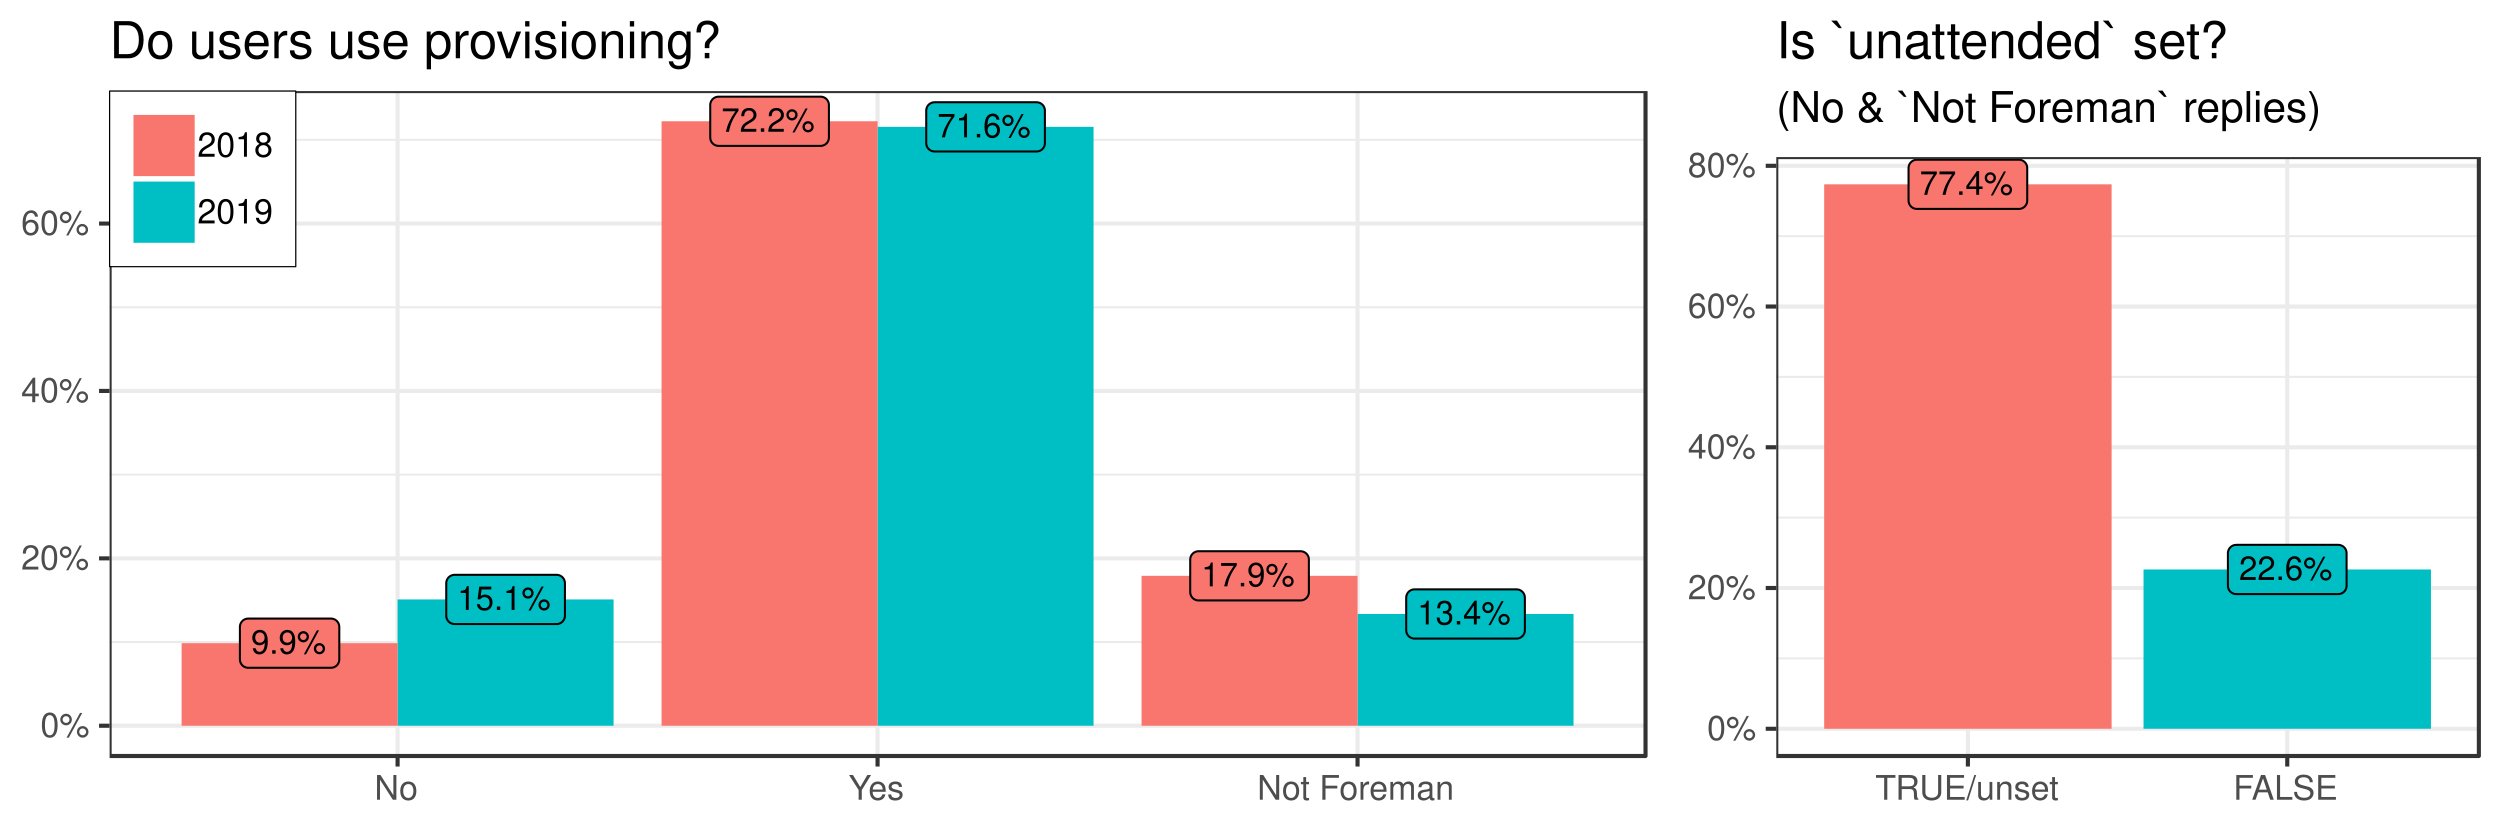<?xml version="1.0" encoding="UTF-8"?>
<svg xmlns="http://www.w3.org/2000/svg" xmlns:xlink="http://www.w3.org/1999/xlink" width="648pt" height="216pt" viewBox="0 0 648 216" version="1.1">
<defs>
<g>
<symbol overflow="visible" id="glyph0-0">
<path style="stroke:none;" d=""/>
</symbol>
<symbol overflow="visible" id="glyph0-1">
<path style="stroke:none;" d="M 2.203 -4.391 L 2.203 0 L 2.953 0 L 2.953 -6.172 L 2.469 -6.172 C 2.203 -5.219 2.031 -5.094 0.875 -4.938 L 0.875 -4.391 Z M 2.203 -4.391 "/>
</symbol>
<symbol overflow="visible" id="glyph0-2">
<path style="stroke:none;" d="M 4.062 -6.047 L 0.938 -6.047 L 0.484 -2.75 L 1.172 -2.75 C 1.531 -3.172 1.812 -3.312 2.297 -3.312 C 3.109 -3.312 3.609 -2.766 3.609 -1.875 C 3.609 -1 3.109 -0.469 2.281 -0.469 C 1.625 -0.469 1.234 -0.797 1.047 -1.484 L 0.297 -1.484 C 0.406 -0.984 0.484 -0.75 0.672 -0.531 C 1 -0.062 1.625 0.203 2.297 0.203 C 3.531 0.203 4.375 -0.688 4.375 -1.969 C 4.375 -3.172 3.578 -3.984 2.422 -3.984 C 2 -3.984 1.656 -3.875 1.312 -3.625 L 1.547 -5.312 L 4.062 -5.312 Z M 4.062 -6.047 "/>
</symbol>
<symbol overflow="visible" id="glyph0-3">
<path style="stroke:none;" d="M 1.625 -0.891 L 0.75 -0.891 L 0.75 0 L 1.625 0 Z M 1.625 -0.891 "/>
</symbol>
<symbol overflow="visible" id="glyph0-4">
<path style="stroke:none;" d="M 1.703 -5.844 C 0.891 -5.844 0.25 -5.188 0.25 -4.391 C 0.25 -3.578 0.891 -2.922 1.703 -2.922 C 2.5 -2.922 3.156 -3.578 3.156 -4.375 C 3.156 -5.203 2.516 -5.844 1.703 -5.844 Z M 1.703 -5.25 C 2.188 -5.25 2.562 -4.859 2.562 -4.375 C 2.562 -3.906 2.172 -3.531 1.703 -3.531 C 1.234 -3.531 0.844 -3.906 0.844 -4.391 C 0.844 -4.859 1.219 -5.25 1.703 -5.25 Z M 5.203 -6.047 L 1.828 0.172 L 2.391 0.172 L 5.766 -6.047 Z M 5.875 -2.75 C 5.062 -2.75 4.422 -2.094 4.422 -1.297 C 4.422 -0.484 5.062 0.156 5.875 0.156 C 6.672 0.156 7.328 -0.484 7.328 -1.281 C 7.328 -2.094 6.688 -2.75 5.875 -2.75 Z M 5.875 -2.156 C 6.359 -2.156 6.734 -1.766 6.734 -1.281 C 6.734 -0.812 6.344 -0.438 5.875 -0.438 C 5.391 -0.438 5.016 -0.812 5.016 -1.297 C 5.016 -1.766 5.391 -2.156 5.875 -2.156 Z M 5.875 -2.156 "/>
</symbol>
<symbol overflow="visible" id="glyph0-5">
<path style="stroke:none;" d="M 0.453 -1.406 C 0.594 -0.406 1.25 0.203 2.172 0.203 C 2.844 0.203 3.438 -0.125 3.797 -0.688 C 4.172 -1.281 4.344 -2.031 4.344 -3.156 C 4.344 -4.203 4.188 -4.859 3.828 -5.406 C 3.5 -5.906 2.969 -6.172 2.297 -6.172 C 1.156 -6.172 0.328 -5.312 0.328 -4.109 C 0.328 -2.984 1.094 -2.172 2.188 -2.172 C 2.75 -2.172 3.188 -2.375 3.562 -2.844 C 3.562 -1.312 3.078 -0.469 2.219 -0.469 C 1.688 -0.469 1.328 -0.812 1.203 -1.406 Z M 2.297 -5.516 C 3 -5.516 3.531 -4.922 3.531 -4.125 C 3.531 -3.375 3.016 -2.844 2.266 -2.844 C 1.547 -2.844 1.094 -3.359 1.094 -4.172 C 1.094 -4.953 1.594 -5.516 2.297 -5.516 Z M 2.297 -5.516 "/>
</symbol>
<symbol overflow="visible" id="glyph0-6">
<path style="stroke:none;" d="M 4.438 -6.047 L 0.391 -6.047 L 0.391 -5.312 L 3.656 -5.312 C 2.219 -3.25 1.625 -1.984 1.172 0 L 1.984 0 C 2.312 -1.938 3.078 -3.594 4.438 -5.422 Z M 4.438 -6.047 "/>
</symbol>
<symbol overflow="visible" id="glyph0-7">
<path style="stroke:none;" d="M 4.25 -4.562 C 4.109 -5.578 3.453 -6.172 2.531 -6.172 C 1.875 -6.172 1.266 -5.844 0.906 -5.297 C 0.531 -4.688 0.359 -3.938 0.359 -2.812 C 0.359 -1.781 0.516 -1.125 0.875 -0.578 C 1.203 -0.062 1.734 0.203 2.391 0.203 C 3.547 0.203 4.375 -0.672 4.375 -1.875 C 4.375 -3 3.609 -3.812 2.531 -3.812 C 1.922 -3.812 1.453 -3.578 1.141 -3.125 C 1.141 -4.656 1.625 -5.5 2.484 -5.5 C 3.016 -5.5 3.375 -5.156 3.5 -4.562 Z M 2.438 -3.141 C 3.156 -3.141 3.609 -2.625 3.609 -1.812 C 3.609 -1.031 3.094 -0.469 2.406 -0.469 C 1.703 -0.469 1.172 -1.062 1.172 -1.844 C 1.172 -2.609 1.688 -3.141 2.438 -3.141 Z M 2.438 -3.141 "/>
</symbol>
<symbol overflow="visible" id="glyph0-8">
<path style="stroke:none;" d="M 4.312 -0.75 L 1.141 -0.75 C 1.219 -1.25 1.484 -1.578 2.234 -2.031 L 3.078 -2.516 C 3.922 -2.984 4.359 -3.609 4.359 -4.375 C 4.359 -4.875 4.156 -5.359 3.797 -5.688 C 3.438 -6.016 3 -6.172 2.422 -6.172 C 1.656 -6.172 1.078 -5.891 0.75 -5.359 C 0.531 -5.047 0.438 -4.656 0.422 -4.031 L 1.172 -4.031 C 1.203 -4.453 1.25 -4.703 1.359 -4.906 C 1.547 -5.281 1.938 -5.516 2.391 -5.516 C 3.078 -5.516 3.594 -5.016 3.594 -4.344 C 3.594 -3.859 3.312 -3.422 2.766 -3.125 L 1.984 -2.656 C 0.719 -1.938 0.359 -1.359 0.297 -0.016 L 4.312 -0.016 Z M 4.312 -0.75 "/>
</symbol>
<symbol overflow="visible" id="glyph0-9">
<path style="stroke:none;" d="M 1.891 -2.844 L 2.297 -2.844 C 3.109 -2.844 3.547 -2.453 3.547 -1.719 C 3.547 -0.938 3.078 -0.469 2.297 -0.469 C 1.469 -0.469 1.078 -0.891 1.031 -1.797 L 0.266 -1.797 C 0.312 -1.297 0.391 -0.969 0.531 -0.703 C 0.859 -0.109 1.438 0.203 2.266 0.203 C 3.516 0.203 4.312 -0.547 4.312 -1.719 C 4.312 -2.516 4.016 -2.938 3.297 -3.188 C 3.859 -3.422 4.141 -3.844 4.141 -4.469 C 4.141 -5.531 3.453 -6.172 2.297 -6.172 C 1.078 -6.172 0.422 -5.484 0.406 -4.188 L 1.156 -4.188 C 1.156 -4.562 1.188 -4.766 1.281 -4.953 C 1.453 -5.312 1.828 -5.516 2.297 -5.516 C 2.969 -5.516 3.375 -5.109 3.375 -4.438 C 3.375 -4.016 3.219 -3.75 2.891 -3.594 C 2.672 -3.516 2.406 -3.484 1.891 -3.469 Z M 1.891 -2.844 "/>
</symbol>
<symbol overflow="visible" id="glyph0-10">
<path style="stroke:none;" d="M 2.797 -1.5 L 2.797 0 L 3.547 0 L 3.547 -1.5 L 4.438 -1.5 L 4.438 -2.172 L 3.547 -2.172 L 3.547 -6.172 L 2.984 -6.172 L 0.234 -2.281 L 0.234 -1.5 Z M 2.797 -2.172 L 0.891 -2.172 L 2.797 -4.891 Z M 2.797 -2.172 "/>
</symbol>
<symbol overflow="visible" id="glyph1-0">
<path style="stroke:none;" d=""/>
</symbol>
<symbol overflow="visible" id="glyph1-1">
<path style="stroke:none;" d="M 2.422 -6.359 C 1.844 -6.359 1.312 -6.094 0.984 -5.672 C 0.578 -5.109 0.375 -4.25 0.375 -3.078 C 0.375 -0.938 1.078 0.203 2.422 0.203 C 3.734 0.203 4.453 -0.938 4.453 -3.031 C 4.453 -4.25 4.266 -5.078 3.859 -5.672 C 3.531 -6.109 3.016 -6.359 2.422 -6.359 Z M 2.422 -5.672 C 3.25 -5.672 3.672 -4.828 3.672 -3.094 C 3.672 -1.281 3.266 -0.438 2.406 -0.438 C 1.578 -0.438 1.172 -1.312 1.172 -3.062 C 1.172 -4.828 1.578 -5.672 2.422 -5.672 Z M 2.422 -5.672 "/>
</symbol>
<symbol overflow="visible" id="glyph1-2">
<path style="stroke:none;" d="M 1.75 -6.031 C 0.922 -6.031 0.25 -5.344 0.25 -4.516 C 0.25 -3.688 0.922 -3.016 1.766 -3.016 C 2.578 -3.016 3.25 -3.688 3.25 -4.5 C 3.25 -5.359 2.594 -6.031 1.75 -6.031 Z M 1.75 -5.406 C 2.25 -5.406 2.641 -5.016 2.641 -4.516 C 2.641 -4.031 2.25 -3.641 1.766 -3.641 C 1.266 -3.641 0.859 -4.031 0.859 -4.516 C 0.859 -5.016 1.266 -5.406 1.75 -5.406 Z M 5.359 -6.234 L 1.875 0.172 L 2.469 0.172 L 5.938 -6.234 Z M 6.047 -2.828 C 5.219 -2.828 4.562 -2.156 4.562 -1.344 C 4.562 -0.5 5.219 0.172 6.062 0.172 C 6.875 0.172 7.562 -0.5 7.562 -1.312 C 7.562 -2.156 6.891 -2.828 6.047 -2.828 Z M 6.047 -2.219 C 6.547 -2.219 6.953 -1.828 6.953 -1.312 C 6.953 -0.844 6.547 -0.453 6.062 -0.453 C 5.562 -0.453 5.156 -0.844 5.156 -1.344 C 5.156 -1.828 5.562 -2.219 6.047 -2.219 Z M 6.047 -2.219 "/>
</symbol>
<symbol overflow="visible" id="glyph1-3">
<path style="stroke:none;" d="M 4.453 -0.766 L 1.172 -0.766 C 1.25 -1.297 1.531 -1.625 2.297 -2.094 L 3.172 -2.594 C 4.047 -3.062 4.5 -3.719 4.5 -4.5 C 4.5 -5.031 4.281 -5.531 3.922 -5.875 C 3.547 -6.203 3.094 -6.359 2.5 -6.359 C 1.703 -6.359 1.125 -6.078 0.781 -5.531 C 0.547 -5.203 0.453 -4.797 0.438 -4.156 L 1.219 -4.156 C 1.234 -4.594 1.297 -4.844 1.406 -5.062 C 1.594 -5.438 2 -5.688 2.469 -5.688 C 3.172 -5.688 3.703 -5.172 3.703 -4.484 C 3.703 -3.969 3.406 -3.531 2.859 -3.219 L 2.047 -2.75 C 0.75 -2 0.375 -1.406 0.297 -0.016 L 4.453 -0.016 Z M 4.453 -0.766 "/>
</symbol>
<symbol overflow="visible" id="glyph1-4">
<path style="stroke:none;" d="M 2.875 -1.547 L 2.875 0 L 3.656 0 L 3.656 -1.547 L 4.578 -1.547 L 4.578 -2.234 L 3.656 -2.234 L 3.656 -6.359 L 3.078 -6.359 L 0.25 -2.359 L 0.25 -1.547 Z M 2.875 -2.234 L 0.922 -2.234 L 2.875 -5.047 Z M 2.875 -2.234 "/>
</symbol>
<symbol overflow="visible" id="glyph1-5">
<path style="stroke:none;" d="M 4.375 -4.703 C 4.234 -5.75 3.562 -6.359 2.609 -6.359 C 1.922 -6.359 1.312 -6.031 0.938 -5.453 C 0.547 -4.828 0.375 -4.062 0.375 -2.906 C 0.375 -1.828 0.531 -1.156 0.906 -0.594 C 1.234 -0.078 1.781 0.203 2.469 0.203 C 3.656 0.203 4.516 -0.688 4.516 -1.922 C 4.516 -3.094 3.719 -3.922 2.609 -3.922 C 1.984 -3.922 1.5 -3.688 1.172 -3.234 C 1.172 -4.797 1.672 -5.672 2.562 -5.672 C 3.109 -5.672 3.484 -5.328 3.609 -4.703 Z M 2.5 -3.234 C 3.25 -3.234 3.719 -2.703 3.719 -1.859 C 3.719 -1.062 3.188 -0.484 2.484 -0.484 C 1.766 -0.484 1.219 -1.094 1.219 -1.906 C 1.219 -2.688 1.734 -3.234 2.5 -3.234 Z M 2.5 -3.234 "/>
</symbol>
<symbol overflow="visible" id="glyph1-6">
<path style="stroke:none;" d="M 5.688 -6.406 L 4.906 -6.406 L 4.906 -1.172 L 1.562 -6.406 L 0.672 -6.406 L 0.672 0 L 1.438 0 L 1.438 -5.203 L 4.766 0 L 5.688 0 Z M 5.688 -6.406 "/>
</symbol>
<symbol overflow="visible" id="glyph1-7">
<path style="stroke:none;" d="M 2.391 -4.734 C 1.094 -4.734 0.312 -3.812 0.312 -2.266 C 0.312 -0.719 1.094 0.203 2.406 0.203 C 3.703 0.203 4.484 -0.719 4.484 -2.234 C 4.484 -3.828 3.734 -4.734 2.391 -4.734 Z M 2.406 -4.062 C 3.234 -4.062 3.719 -3.391 3.719 -2.25 C 3.719 -1.156 3.203 -0.469 2.406 -0.469 C 1.578 -0.469 1.078 -1.156 1.078 -2.266 C 1.078 -3.391 1.578 -4.062 2.406 -4.062 Z M 2.406 -4.062 "/>
</symbol>
<symbol overflow="visible" id="glyph1-8">
<path style="stroke:none;" d="M 3.406 -2.516 L 5.812 -6.406 L 4.844 -6.406 L 3.016 -3.297 L 1.125 -6.406 L 0.109 -6.406 L 2.594 -2.516 L 2.594 0 L 3.406 0 Z M 3.406 -2.516 "/>
</symbol>
<symbol overflow="visible" id="glyph1-9">
<path style="stroke:none;" d="M 4.516 -2.062 C 4.516 -2.766 4.453 -3.188 4.328 -3.531 C 4.031 -4.281 3.328 -4.734 2.469 -4.734 C 1.172 -4.734 0.359 -3.766 0.359 -2.25 C 0.359 -0.719 1.141 0.203 2.453 0.203 C 3.5 0.203 4.234 -0.391 4.422 -1.406 L 3.672 -1.406 C 3.469 -0.797 3.062 -0.469 2.469 -0.469 C 2 -0.469 1.609 -0.688 1.359 -1.078 C 1.188 -1.344 1.125 -1.594 1.125 -2.062 Z M 1.141 -2.656 C 1.203 -3.516 1.719 -4.062 2.453 -4.062 C 3.203 -4.062 3.719 -3.484 3.719 -2.656 Z M 1.141 -2.656 "/>
</symbol>
<symbol overflow="visible" id="glyph1-10">
<path style="stroke:none;" d="M 3.859 -3.328 C 3.844 -4.234 3.25 -4.734 2.188 -4.734 C 1.109 -4.734 0.406 -4.188 0.406 -3.328 C 0.406 -2.609 0.781 -2.266 1.875 -2 L 2.562 -1.844 C 3.062 -1.719 3.266 -1.531 3.266 -1.203 C 3.266 -0.766 2.844 -0.469 2.203 -0.469 C 1.797 -0.469 1.469 -0.594 1.281 -0.781 C 1.172 -0.922 1.125 -1.047 1.078 -1.375 L 0.297 -1.375 C 0.328 -0.312 0.938 0.203 2.141 0.203 C 3.297 0.203 4.031 -0.375 4.031 -1.266 C 4.031 -1.938 3.656 -2.328 2.734 -2.547 L 2.031 -2.703 C 1.438 -2.844 1.172 -3.047 1.172 -3.375 C 1.172 -3.797 1.562 -4.062 2.156 -4.062 C 2.75 -4.062 3.062 -3.812 3.078 -3.328 Z M 3.859 -3.328 "/>
</symbol>
<symbol overflow="visible" id="glyph1-11">
<path style="stroke:none;" d="M 2.234 -4.609 L 1.484 -4.609 L 1.484 -5.875 L 0.75 -5.875 L 0.75 -4.609 L 0.125 -4.609 L 0.125 -4.016 L 0.75 -4.016 L 0.75 -0.531 C 0.75 -0.047 1.062 0.203 1.641 0.203 C 1.828 0.203 1.984 0.188 2.234 0.141 L 2.234 -0.469 C 2.125 -0.453 2.031 -0.438 1.875 -0.438 C 1.562 -0.438 1.484 -0.531 1.484 -0.859 L 1.484 -4.016 L 2.234 -4.016 Z M 2.234 -4.609 "/>
</symbol>
<symbol overflow="visible" id="glyph1-12">
<path style="stroke:none;" d=""/>
</symbol>
<symbol overflow="visible" id="glyph1-13">
<path style="stroke:none;" d="M 1.609 -2.922 L 4.672 -2.922 L 4.672 -3.641 L 1.609 -3.641 L 1.609 -5.688 L 5.094 -5.688 L 5.094 -6.406 L 0.797 -6.406 L 0.797 0 L 1.609 0 Z M 1.609 -2.922 "/>
</symbol>
<symbol overflow="visible" id="glyph1-14">
<path style="stroke:none;" d="M 0.609 -4.609 L 0.609 0 L 1.344 0 L 1.344 -2.391 C 1.359 -3.5 1.812 -4 2.828 -3.969 L 2.828 -4.719 C 2.703 -4.734 2.625 -4.734 2.547 -4.734 C 2.062 -4.734 1.703 -4.453 1.281 -3.781 L 1.281 -4.609 Z M 0.609 -4.609 "/>
</symbol>
<symbol overflow="visible" id="glyph1-15">
<path style="stroke:none;" d="M 0.609 -4.609 L 0.609 0 L 1.359 0 L 1.359 -2.891 C 1.359 -3.562 1.844 -4.094 2.438 -4.094 C 2.984 -4.094 3.297 -3.766 3.297 -3.172 L 3.297 0 L 4.031 0 L 4.031 -2.891 C 4.031 -3.562 4.516 -4.094 5.109 -4.094 C 5.641 -4.094 5.969 -3.75 5.969 -3.172 L 5.969 0 L 6.703 0 L 6.703 -3.453 C 6.703 -4.281 6.234 -4.734 5.359 -4.734 C 4.75 -4.734 4.375 -4.562 3.953 -4.031 C 3.672 -4.531 3.312 -4.734 2.703 -4.734 C 2.094 -4.734 1.688 -4.516 1.297 -3.953 L 1.297 -4.609 Z M 0.609 -4.609 "/>
</symbol>
<symbol overflow="visible" id="glyph1-16">
<path style="stroke:none;" d="M 4.703 -0.438 C 4.625 -0.406 4.594 -0.406 4.547 -0.406 C 4.297 -0.406 4.156 -0.547 4.156 -0.781 L 4.156 -3.484 C 4.156 -4.297 3.547 -4.734 2.422 -4.734 C 1.734 -4.734 1.203 -4.547 0.891 -4.203 C 0.672 -3.969 0.594 -3.703 0.578 -3.25 L 1.312 -3.25 C 1.375 -3.812 1.703 -4.062 2.391 -4.062 C 3.062 -4.062 3.422 -3.812 3.422 -3.375 L 3.422 -3.188 C 3.406 -2.875 3.25 -2.75 2.656 -2.672 C 1.625 -2.547 1.453 -2.5 1.172 -2.391 C 0.641 -2.156 0.375 -1.766 0.375 -1.156 C 0.375 -0.328 0.953 0.203 1.875 0.203 C 2.469 0.203 2.922 0 3.453 -0.469 C 3.5 0 3.734 0.203 4.203 0.203 C 4.359 0.203 4.453 0.188 4.703 0.125 Z M 3.422 -1.453 C 3.422 -1.203 3.359 -1.062 3.125 -0.859 C 2.828 -0.578 2.469 -0.438 2.047 -0.438 C 1.469 -0.438 1.141 -0.719 1.141 -1.172 C 1.141 -1.656 1.453 -1.906 2.25 -2.016 C 3.031 -2.125 3.172 -2.156 3.422 -2.281 Z M 3.422 -1.453 "/>
</symbol>
<symbol overflow="visible" id="glyph1-17">
<path style="stroke:none;" d="M 0.609 -4.609 L 0.609 0 L 1.359 0 L 1.359 -2.547 C 1.359 -3.484 1.844 -4.094 2.609 -4.094 C 3.188 -4.094 3.547 -3.75 3.547 -3.188 L 3.547 0 L 4.281 0 L 4.281 -3.484 C 4.281 -4.25 3.719 -4.734 2.828 -4.734 C 2.141 -4.734 1.703 -4.484 1.297 -3.828 L 1.297 -4.609 Z M 0.609 -4.609 "/>
</symbol>
<symbol overflow="visible" id="glyph1-18">
<path style="stroke:none;" d="M 2.281 -4.531 L 2.281 0 L 3.047 0 L 3.047 -6.359 L 2.547 -6.359 C 2.266 -5.391 2.094 -5.25 0.891 -5.094 L 0.891 -4.531 Z M 2.281 -4.531 "/>
</symbol>
<symbol overflow="visible" id="glyph1-19">
<path style="stroke:none;" d="M 3.438 -3.359 C 4.094 -3.75 4.297 -4.062 4.297 -4.656 C 4.297 -5.672 3.531 -6.359 2.422 -6.359 C 1.312 -6.359 0.547 -5.672 0.547 -4.672 C 0.547 -4.062 0.75 -3.75 1.391 -3.359 C 0.672 -2.984 0.328 -2.469 0.328 -1.766 C 0.328 -0.609 1.172 0.203 2.422 0.203 C 3.656 0.203 4.516 -0.609 4.516 -1.766 C 4.516 -2.469 4.156 -2.984 3.438 -3.359 Z M 2.422 -5.672 C 3.078 -5.672 3.5 -5.281 3.5 -4.641 C 3.5 -4.047 3.062 -3.656 2.422 -3.656 C 1.766 -3.656 1.344 -4.047 1.344 -4.656 C 1.344 -5.281 1.766 -5.672 2.422 -5.672 Z M 2.422 -3 C 3.188 -3 3.719 -2.484 3.719 -1.75 C 3.719 -0.984 3.203 -0.484 2.406 -0.484 C 1.641 -0.484 1.125 -1 1.125 -1.734 C 1.125 -2.5 1.641 -3 2.422 -3 Z M 2.422 -3 "/>
</symbol>
<symbol overflow="visible" id="glyph1-20">
<path style="stroke:none;" d="M 0.469 -1.453 C 0.609 -0.406 1.281 0.203 2.234 0.203 C 2.922 0.203 3.547 -0.125 3.922 -0.703 C 4.297 -1.328 4.484 -2.109 4.484 -3.25 C 4.484 -4.328 4.312 -5 3.953 -5.562 C 3.609 -6.094 3.062 -6.359 2.375 -6.359 C 1.188 -6.359 0.328 -5.469 0.328 -4.234 C 0.328 -3.062 1.125 -2.25 2.25 -2.25 C 2.844 -2.25 3.281 -2.453 3.672 -2.938 C 3.672 -1.359 3.172 -0.484 2.281 -0.484 C 1.734 -0.484 1.359 -0.828 1.234 -1.453 Z M 2.359 -5.688 C 3.094 -5.688 3.641 -5.078 3.641 -4.25 C 3.641 -3.469 3.109 -2.922 2.344 -2.922 C 1.594 -2.922 1.125 -3.453 1.125 -4.297 C 1.125 -5.109 1.641 -5.688 2.359 -5.688 Z M 2.359 -5.688 "/>
</symbol>
<symbol overflow="visible" id="glyph1-21">
<path style="stroke:none;" d="M 3.109 -5.688 L 5.219 -5.688 L 5.219 -6.406 L 0.188 -6.406 L 0.188 -5.688 L 2.297 -5.688 L 2.297 0 L 3.109 0 Z M 3.109 -5.688 "/>
</symbol>
<symbol overflow="visible" id="glyph1-22">
<path style="stroke:none;" d="M 1.641 -2.766 L 3.75 -2.766 C 4.484 -2.766 4.797 -2.406 4.797 -1.625 L 4.797 -1.047 C 4.797 -0.656 4.859 -0.266 4.984 0 L 5.969 0 L 5.969 -0.203 C 5.672 -0.406 5.609 -0.641 5.594 -1.5 C 5.578 -2.547 5.406 -2.875 4.719 -3.172 C 5.438 -3.531 5.734 -3.953 5.734 -4.703 C 5.734 -5.812 5.047 -6.406 3.781 -6.406 L 0.812 -6.406 L 0.812 0 L 1.641 0 Z M 1.641 -3.484 L 1.641 -5.688 L 3.609 -5.688 C 4.078 -5.688 4.344 -5.625 4.547 -5.438 C 4.766 -5.266 4.875 -4.969 4.875 -4.594 C 4.875 -3.828 4.484 -3.484 3.609 -3.484 Z M 1.641 -3.484 "/>
</symbol>
<symbol overflow="visible" id="glyph1-23">
<path style="stroke:none;" d="M 4.859 -6.406 L 4.859 -1.906 C 4.859 -1.047 4.234 -0.516 3.203 -0.516 C 2.734 -0.516 2.344 -0.641 2.031 -0.859 C 1.719 -1.094 1.562 -1.422 1.562 -1.906 L 1.562 -6.406 L 0.75 -6.406 L 0.75 -1.906 C 0.75 -0.609 1.688 0.203 3.203 0.203 C 4.703 0.203 5.672 -0.625 5.672 -1.906 L 5.672 -6.406 Z M 4.859 -6.406 "/>
</symbol>
<symbol overflow="visible" id="glyph1-24">
<path style="stroke:none;" d="M 1.609 -2.922 L 5.109 -2.922 L 5.109 -3.641 L 1.609 -3.641 L 1.609 -5.688 L 5.234 -5.688 L 5.234 -6.406 L 0.797 -6.406 L 0.797 0 L 5.391 0 L 5.391 -0.719 L 1.609 -0.719 Z M 1.609 -2.922 "/>
</symbol>
<symbol overflow="visible" id="glyph1-25">
<path style="stroke:none;" d="M 2.016 -6.406 L -0.078 0.172 L 0.406 0.172 L 2.5 -6.406 Z M 2.016 -6.406 "/>
</symbol>
<symbol overflow="visible" id="glyph1-26">
<path style="stroke:none;" d="M 4.234 0 L 4.234 -4.609 L 3.516 -4.609 L 3.516 -2 C 3.516 -1.062 3.016 -0.438 2.25 -0.438 C 1.672 -0.438 1.297 -0.797 1.297 -1.344 L 1.297 -4.609 L 0.578 -4.609 L 0.578 -1.062 C 0.578 -0.297 1.141 0.203 2.047 0.203 C 2.719 0.203 3.156 -0.031 3.578 -0.641 L 3.578 0 Z M 4.234 0 "/>
</symbol>
<symbol overflow="visible" id="glyph1-27">
<path style="stroke:none;" d="M 4.172 -1.922 L 4.828 0 L 5.75 0 L 3.5 -6.406 L 2.438 -6.406 L 0.156 0 L 1.016 0 L 1.703 -1.922 Z M 3.938 -2.609 L 1.906 -2.609 L 2.953 -5.531 Z M 3.938 -2.609 "/>
</symbol>
<symbol overflow="visible" id="glyph1-28">
<path style="stroke:none;" d="M 1.516 -6.406 L 0.703 -6.406 L 0.703 0 L 4.688 0 L 4.688 -0.719 L 1.516 -0.719 Z M 1.516 -6.406 "/>
</symbol>
<symbol overflow="visible" id="glyph1-29">
<path style="stroke:none;" d="M 5.25 -4.531 C 5.25 -4.969 5.219 -5.094 5.078 -5.391 C 4.719 -6.125 3.969 -6.516 2.891 -6.516 C 1.484 -6.516 0.609 -5.797 0.609 -4.641 C 0.609 -3.859 1.031 -3.359 1.875 -3.141 L 3.469 -2.719 C 4.281 -2.5 4.641 -2.188 4.641 -1.688 C 4.641 -1.344 4.453 -0.984 4.188 -0.797 C 3.938 -0.609 3.531 -0.516 3.016 -0.516 C 2.312 -0.516 1.844 -0.688 1.531 -1.062 C 1.297 -1.344 1.188 -1.641 1.203 -2.047 L 0.422 -2.047 C 0.438 -1.453 0.547 -1.062 0.797 -0.719 C 1.234 -0.109 1.984 0.203 2.953 0.203 C 3.719 0.203 4.344 0.031 4.766 -0.297 C 5.188 -0.641 5.469 -1.203 5.469 -1.766 C 5.469 -2.547 4.969 -3.125 4.094 -3.375 L 2.484 -3.797 C 1.719 -4.016 1.438 -4.25 1.438 -4.75 C 1.438 -5.406 2 -5.828 2.875 -5.828 C 3.891 -5.828 4.453 -5.375 4.469 -4.531 Z M 5.25 -4.531 "/>
</symbol>
<symbol overflow="visible" id="glyph2-0">
<path style="stroke:none;" d=""/>
</symbol>
<symbol overflow="visible" id="glyph2-1">
<path style="stroke:none;" d="M 1.172 0 L 4.891 0 C 7.312 0 8.812 -1.828 8.812 -4.812 C 8.812 -7.797 7.328 -9.625 4.891 -9.625 L 1.172 -9.625 Z M 2.406 -1.078 L 2.406 -8.547 L 4.672 -8.547 C 6.578 -8.547 7.578 -7.266 7.578 -4.812 C 7.578 -2.359 6.578 -1.078 4.672 -1.078 Z M 2.406 -1.078 "/>
</symbol>
<symbol overflow="visible" id="glyph2-2">
<path style="stroke:none;" d="M 3.594 -7.109 C 1.641 -7.109 0.469 -5.734 0.469 -3.406 C 0.469 -1.062 1.641 0.297 3.609 0.297 C 5.562 0.297 6.734 -1.078 6.734 -3.359 C 6.734 -5.75 5.594 -7.109 3.594 -7.109 Z M 3.609 -6.094 C 4.844 -6.094 5.578 -5.078 5.578 -3.359 C 5.578 -1.734 4.812 -0.719 3.609 -0.719 C 2.375 -0.719 1.625 -1.734 1.625 -3.406 C 1.625 -5.078 2.375 -6.094 3.609 -6.094 Z M 3.609 -6.094 "/>
</symbol>
<symbol overflow="visible" id="glyph2-3">
<path style="stroke:none;" d=""/>
</symbol>
<symbol overflow="visible" id="glyph2-4">
<path style="stroke:none;" d="M 6.359 0 L 6.359 -6.922 L 5.266 -6.922 L 5.266 -3 C 5.266 -1.578 4.531 -0.656 3.375 -0.656 C 2.516 -0.656 1.953 -1.188 1.953 -2.016 L 1.953 -6.922 L 0.859 -6.922 L 0.859 -1.578 C 0.859 -0.438 1.719 0.297 3.062 0.297 C 4.078 0.297 4.734 -0.047 5.375 -0.969 L 5.375 0 Z M 6.359 0 "/>
</symbol>
<symbol overflow="visible" id="glyph2-5">
<path style="stroke:none;" d="M 5.781 -4.984 C 5.766 -6.344 4.875 -7.109 3.281 -7.109 C 1.656 -7.109 0.625 -6.281 0.625 -5 C 0.625 -3.922 1.172 -3.406 2.812 -3.016 L 3.844 -2.766 C 4.609 -2.578 4.906 -2.297 4.906 -1.812 C 4.906 -1.156 4.266 -0.719 3.297 -0.719 C 2.703 -0.719 2.203 -0.891 1.922 -1.172 C 1.75 -1.375 1.672 -1.578 1.609 -2.062 L 0.453 -2.062 C 0.5 -0.469 1.406 0.297 3.203 0.297 C 4.953 0.297 6.062 -0.547 6.062 -1.891 C 6.062 -2.922 5.484 -3.484 4.109 -3.812 L 3.047 -4.062 C 2.156 -4.281 1.766 -4.562 1.766 -5.062 C 1.766 -5.703 2.344 -6.094 3.234 -6.094 C 4.125 -6.094 4.594 -5.719 4.625 -4.984 Z M 5.781 -4.984 "/>
</symbol>
<symbol overflow="visible" id="glyph2-6">
<path style="stroke:none;" d="M 6.766 -3.094 C 6.766 -4.141 6.688 -4.781 6.5 -5.297 C 6.047 -6.438 4.984 -7.109 3.703 -7.109 C 1.766 -7.109 0.531 -5.656 0.531 -3.359 C 0.531 -1.078 1.719 0.297 3.672 0.297 C 5.25 0.297 6.344 -0.594 6.625 -2.094 L 5.516 -2.094 C 5.219 -1.188 4.594 -0.719 3.703 -0.719 C 3.016 -0.719 2.422 -1.031 2.047 -1.609 C 1.781 -2 1.688 -2.406 1.672 -3.094 Z M 1.703 -3.984 C 1.797 -5.266 2.578 -6.094 3.688 -6.094 C 4.812 -6.094 5.578 -5.234 5.578 -3.984 Z M 1.703 -3.984 "/>
</symbol>
<symbol overflow="visible" id="glyph2-7">
<path style="stroke:none;" d="M 0.906 -6.922 L 0.906 0 L 2.016 0 L 2.016 -3.594 C 2.031 -5.25 2.719 -6 4.234 -5.953 L 4.234 -7.078 C 4.047 -7.109 3.953 -7.109 3.812 -7.109 C 3.109 -7.109 2.562 -6.688 1.922 -5.672 L 1.922 -6.922 Z M 0.906 -6.922 "/>
</symbol>
<symbol overflow="visible" id="glyph2-8">
<path style="stroke:none;" d="M 0.719 2.875 L 1.828 2.875 L 1.828 -0.719 C 2.406 -0.016 3.047 0.297 3.953 0.297 C 5.75 0.297 6.906 -1.141 6.906 -3.344 C 6.906 -5.672 5.766 -7.109 3.938 -7.109 C 3 -7.109 2.25 -6.688 1.734 -5.875 L 1.734 -6.922 L 0.719 -6.922 Z M 3.75 -6.094 C 4.969 -6.094 5.75 -5.016 5.75 -3.359 C 5.75 -1.797 4.953 -0.719 3.75 -0.719 C 2.578 -0.719 1.828 -1.781 1.828 -3.406 C 1.828 -5.031 2.578 -6.094 3.75 -6.094 Z M 3.75 -6.094 "/>
</symbol>
<symbol overflow="visible" id="glyph2-9">
<path style="stroke:none;" d="M 3.766 0 L 6.422 -6.922 L 5.172 -6.922 L 3.219 -1.312 L 1.375 -6.922 L 0.125 -6.922 L 2.562 0 Z M 3.766 0 "/>
</symbol>
<symbol overflow="visible" id="glyph2-10">
<path style="stroke:none;" d="M 1.984 -6.922 L 0.891 -6.922 L 0.891 0 L 1.984 0 Z M 1.984 -9.625 L 0.875 -9.625 L 0.875 -8.234 L 1.984 -8.234 Z M 1.984 -9.625 "/>
</symbol>
<symbol overflow="visible" id="glyph2-11">
<path style="stroke:none;" d="M 0.922 -6.922 L 0.922 0 L 2.031 0 L 2.031 -3.812 C 2.031 -5.234 2.766 -6.156 3.906 -6.156 C 4.781 -6.156 5.328 -5.625 5.328 -4.797 L 5.328 0 L 6.438 0 L 6.438 -5.234 C 6.438 -6.375 5.578 -7.109 4.234 -7.109 C 3.203 -7.109 2.547 -6.719 1.938 -5.75 L 1.938 -6.922 Z M 0.922 -6.922 "/>
</symbol>
<symbol overflow="visible" id="glyph2-12">
<path style="stroke:none;" d="M 5.328 -6.922 L 5.328 -5.922 C 4.781 -6.75 4.172 -7.109 3.297 -7.109 C 1.625 -7.109 0.469 -5.562 0.469 -3.344 C 0.469 -2.172 0.734 -1.328 1.328 -0.641 C 1.844 -0.031 2.516 0.297 3.219 0.297 C 4.047 0.297 4.641 -0.062 5.234 -0.938 L 5.234 -0.578 C 5.234 1.266 4.719 1.953 3.344 1.953 C 2.406 1.953 1.922 1.578 1.812 0.797 L 0.688 0.797 C 0.797 2.078 1.812 2.875 3.312 2.875 C 4.328 2.875 5.172 2.547 5.625 2 C 6.156 1.344 6.344 0.484 6.344 -1.141 L 6.344 -6.922 Z M 3.406 -6.094 C 4.562 -6.094 5.234 -5.125 5.234 -3.359 C 5.234 -1.688 4.562 -0.719 3.406 -0.719 C 2.266 -0.719 1.609 -1.703 1.609 -3.406 C 1.609 -5.094 2.266 -6.094 3.406 -6.094 Z M 3.406 -6.094 "/>
</symbol>
<symbol overflow="visible" id="glyph2-13">
<path style="stroke:none;" d="M 4.359 -2.625 L 4.359 -3.25 C 4.375 -3.844 4.562 -4.125 5.406 -4.891 C 6.391 -5.781 6.719 -6.359 6.719 -7.25 C 6.719 -8.797 5.625 -9.781 3.906 -9.781 C 2 -9.781 1.016 -8.734 1.016 -6.688 L 2.141 -6.688 C 2.141 -8.125 2.656 -8.75 3.844 -8.75 C 4.859 -8.75 5.531 -8.141 5.531 -7.25 C 5.531 -6.641 5.234 -6.125 4.547 -5.5 C 3.422 -4.516 3.172 -4.125 3.172 -3.359 L 3.172 -2.625 Z M 4.359 -1.375 L 3.172 -1.375 L 3.172 0 L 4.359 0 Z M 4.359 -1.375 "/>
</symbol>
<symbol overflow="visible" id="glyph2-14">
<path style="stroke:none;" d="M 2.562 -9.625 L 1.328 -9.625 L 1.328 0 L 2.562 0 Z M 2.562 -9.625 "/>
</symbol>
<symbol overflow="visible" id="glyph2-15">
<path style="stroke:none;" d="M 1.781 -9.766 L 0.297 -9.766 L 2.25 -7.812 L 3.047 -7.812 Z M 1.781 -9.766 "/>
</symbol>
<symbol overflow="visible" id="glyph2-16">
<path style="stroke:none;" d="M 7.062 -0.641 C 6.938 -0.625 6.891 -0.625 6.828 -0.625 C 6.438 -0.625 6.234 -0.812 6.234 -1.156 L 6.234 -5.234 C 6.234 -6.453 5.328 -7.109 3.625 -7.109 C 2.609 -7.109 1.812 -6.828 1.328 -6.312 C 1.016 -5.953 0.891 -5.562 0.859 -4.875 L 1.969 -4.875 C 2.062 -5.719 2.562 -6.094 3.594 -6.094 C 4.594 -6.094 5.141 -5.734 5.141 -5.062 L 5.141 -4.781 C 5.125 -4.297 4.891 -4.125 3.984 -4.016 C 2.422 -3.812 2.188 -3.766 1.766 -3.594 C 0.969 -3.25 0.547 -2.641 0.547 -1.75 C 0.547 -0.484 1.422 0.297 2.828 0.297 C 3.703 0.297 4.391 0 5.172 -0.719 C 5.25 0 5.594 0.297 6.312 0.297 C 6.547 0.297 6.688 0.281 7.062 0.188 Z M 5.141 -2.172 C 5.141 -1.812 5.031 -1.578 4.703 -1.281 C 4.25 -0.875 3.703 -0.656 3.062 -0.656 C 2.203 -0.656 1.703 -1.062 1.703 -1.766 C 1.703 -2.5 2.172 -2.859 3.359 -3.031 C 4.547 -3.188 4.766 -3.25 5.141 -3.422 Z M 5.141 -2.172 "/>
</symbol>
<symbol overflow="visible" id="glyph2-17">
<path style="stroke:none;" d="M 3.359 -6.922 L 2.219 -6.922 L 2.219 -8.812 L 1.125 -8.812 L 1.125 -6.922 L 0.188 -6.922 L 0.188 -6.016 L 1.125 -6.016 L 1.125 -0.797 C 1.125 -0.078 1.594 0.297 2.453 0.297 C 2.75 0.297 2.984 0.281 3.359 0.219 L 3.359 -0.719 C 3.188 -0.672 3.047 -0.656 2.828 -0.656 C 2.344 -0.656 2.219 -0.797 2.219 -1.281 L 2.219 -6.016 L 3.359 -6.016 Z M 3.359 -6.922 "/>
</symbol>
<symbol overflow="visible" id="glyph2-18">
<path style="stroke:none;" d="M 6.531 -9.625 L 5.438 -9.625 L 5.438 -6.047 C 4.984 -6.75 4.234 -7.109 3.312 -7.109 C 1.516 -7.109 0.344 -5.672 0.344 -3.469 C 0.344 -1.141 1.484 0.297 3.359 0.297 C 4.297 0.297 4.969 -0.047 5.562 -0.906 L 5.562 0 L 6.531 0 Z M 3.5 -6.094 C 4.688 -6.094 5.438 -5.047 5.438 -3.375 C 5.438 -1.781 4.672 -0.719 3.516 -0.719 C 2.297 -0.719 1.484 -1.797 1.484 -3.406 C 1.484 -5.016 2.297 -6.094 3.5 -6.094 Z M 3.5 -6.094 "/>
</symbol>
<symbol overflow="visible" id="glyph3-0">
<path style="stroke:none;" d=""/>
</symbol>
<symbol overflow="visible" id="glyph3-1">
<path style="stroke:none;" d="M 2.594 -8.016 C 1.5 -6.578 0.797 -4.578 0.797 -2.844 C 0.797 -1.109 1.5 0.891 2.594 2.328 L 3.203 2.328 C 2.234 0.766 1.688 -1.094 1.688 -2.844 C 1.688 -4.594 2.234 -6.453 3.203 -8.016 Z M 2.594 -8.016 "/>
</symbol>
<symbol overflow="visible" id="glyph3-2">
<path style="stroke:none;" d="M 7.109 -8.016 L 6.141 -8.016 L 6.141 -1.469 L 1.953 -8.016 L 0.844 -8.016 L 0.844 0 L 1.797 0 L 1.797 -6.5 L 5.953 0 L 7.109 0 Z M 7.109 -8.016 "/>
</symbol>
<symbol overflow="visible" id="glyph3-3">
<path style="stroke:none;" d="M 2.984 -5.922 C 1.359 -5.922 0.391 -4.781 0.391 -2.844 C 0.391 -0.891 1.359 0.25 3 0.25 C 4.625 0.25 5.609 -0.906 5.609 -2.797 C 5.609 -4.797 4.656 -5.922 2.984 -5.922 Z M 3 -5.078 C 4.031 -5.078 4.656 -4.234 4.656 -2.812 C 4.656 -1.438 4.016 -0.594 3 -0.594 C 1.984 -0.594 1.359 -1.438 1.359 -2.844 C 1.359 -4.234 1.984 -5.078 3 -5.078 Z M 3 -5.078 "/>
</symbol>
<symbol overflow="visible" id="glyph3-4">
<path style="stroke:none;" d=""/>
</symbol>
<symbol overflow="visible" id="glyph3-5">
<path style="stroke:none;" d="M 5.422 -3.672 C 5.438 -3.281 5.297 -2.75 5.078 -2.359 L 3.625 -4.156 C 4.766 -4.812 5.141 -5.281 5.141 -6.078 C 5.141 -7.078 4.391 -7.797 3.344 -7.797 C 2.281 -7.797 1.469 -7.047 1.469 -6.078 C 1.469 -5.562 1.656 -5.141 2.359 -4.281 C 0.984 -3.484 0.578 -2.953 0.578 -1.938 C 0.578 -0.609 1.469 0.25 2.828 0.25 C 3.375 0.25 3.891 0.125 4.281 -0.125 C 4.516 -0.281 4.703 -0.438 5.125 -0.859 L 5.812 0 L 7 0 L 5.672 -1.656 C 6.078 -2.281 6.297 -3.016 6.297 -3.672 Z M 3.141 -4.734 C 2.469 -5.516 2.359 -5.688 2.359 -6.078 C 2.359 -6.656 2.734 -7.031 3.312 -7.031 C 3.859 -7.031 4.266 -6.641 4.266 -6.094 C 4.266 -5.609 3.969 -5.266 3.141 -4.734 Z M 4.594 -1.5 C 3.984 -0.859 3.516 -0.609 2.938 -0.609 C 2.141 -0.609 1.5 -1.234 1.5 -2.016 C 1.5 -2.625 1.844 -3.062 2.844 -3.703 Z M 4.594 -1.5 "/>
</symbol>
<symbol overflow="visible" id="glyph3-6">
<path style="stroke:none;" d="M 1.484 -8.141 L 0.234 -8.141 L 1.875 -6.516 L 2.547 -6.516 Z M 1.484 -8.141 "/>
</symbol>
<symbol overflow="visible" id="glyph3-7">
<path style="stroke:none;" d="M 2.797 -5.766 L 1.844 -5.766 L 1.844 -7.344 L 0.938 -7.344 L 0.938 -5.766 L 0.156 -5.766 L 0.156 -5.016 L 0.938 -5.016 L 0.938 -0.656 C 0.938 -0.062 1.328 0.25 2.047 0.25 C 2.281 0.25 2.484 0.234 2.797 0.172 L 2.797 -0.594 C 2.656 -0.562 2.547 -0.547 2.359 -0.547 C 1.953 -0.547 1.844 -0.656 1.844 -1.062 L 1.844 -5.016 L 2.797 -5.016 Z M 2.797 -5.766 "/>
</symbol>
<symbol overflow="visible" id="glyph3-8">
<path style="stroke:none;" d="M 2.016 -3.656 L 5.844 -3.656 L 5.844 -4.547 L 2.016 -4.547 L 2.016 -7.109 L 6.375 -7.109 L 6.375 -8.016 L 0.984 -8.016 L 0.984 0 L 2.016 0 Z M 2.016 -3.656 "/>
</symbol>
<symbol overflow="visible" id="glyph3-9">
<path style="stroke:none;" d="M 0.766 -5.766 L 0.766 0 L 1.688 0 L 1.688 -2.984 C 1.688 -4.375 2.266 -5 3.531 -4.969 L 3.531 -5.891 C 3.375 -5.922 3.281 -5.922 3.172 -5.922 C 2.578 -5.922 2.141 -5.578 1.609 -4.719 L 1.609 -5.766 Z M 0.766 -5.766 "/>
</symbol>
<symbol overflow="visible" id="glyph3-10">
<path style="stroke:none;" d="M 5.641 -2.578 C 5.641 -3.453 5.578 -3.984 5.406 -4.406 C 5.031 -5.359 4.156 -5.922 3.078 -5.922 C 1.469 -5.922 0.438 -4.703 0.438 -2.812 C 0.438 -0.906 1.438 0.25 3.062 0.25 C 4.375 0.25 5.297 -0.5 5.516 -1.75 L 4.594 -1.75 C 4.344 -0.984 3.828 -0.594 3.094 -0.594 C 2.516 -0.594 2.016 -0.859 1.703 -1.344 C 1.484 -1.672 1.406 -2 1.391 -2.578 Z M 1.422 -3.328 C 1.5 -4.391 2.141 -5.078 3.062 -5.078 C 4 -5.078 4.656 -4.359 4.656 -3.328 Z M 1.422 -3.328 "/>
</symbol>
<symbol overflow="visible" id="glyph3-11">
<path style="stroke:none;" d="M 0.766 -5.766 L 0.766 0 L 1.688 0 L 1.688 -3.625 C 1.688 -4.453 2.297 -5.125 3.047 -5.125 C 3.734 -5.125 4.109 -4.703 4.109 -3.969 L 4.109 0 L 5.031 0 L 5.031 -3.625 C 5.031 -4.453 5.641 -5.125 6.391 -5.125 C 7.062 -5.125 7.453 -4.703 7.453 -3.969 L 7.453 0 L 8.375 0 L 8.375 -4.328 C 8.375 -5.359 7.781 -5.922 6.703 -5.922 C 5.938 -5.922 5.484 -5.703 4.938 -5.047 C 4.594 -5.672 4.141 -5.922 3.391 -5.922 C 2.625 -5.922 2.094 -5.641 1.609 -4.953 L 1.609 -5.766 Z M 0.766 -5.766 "/>
</symbol>
<symbol overflow="visible" id="glyph3-12">
<path style="stroke:none;" d="M 5.891 -0.531 C 5.781 -0.516 5.734 -0.516 5.688 -0.516 C 5.375 -0.516 5.188 -0.688 5.188 -0.969 L 5.188 -4.359 C 5.188 -5.375 4.438 -5.922 3.031 -5.922 C 2.172 -5.922 1.5 -5.688 1.109 -5.266 C 0.844 -4.969 0.734 -4.625 0.719 -4.062 L 1.641 -4.062 C 1.719 -4.766 2.141 -5.078 2.984 -5.078 C 3.828 -5.078 4.281 -4.781 4.281 -4.219 L 4.281 -3.984 C 4.266 -3.594 4.062 -3.438 3.328 -3.344 C 2.031 -3.172 1.828 -3.141 1.469 -2.984 C 0.797 -2.703 0.469 -2.203 0.469 -1.453 C 0.469 -0.406 1.188 0.25 2.359 0.25 C 3.078 0.25 3.656 0 4.312 -0.594 C 4.375 0 4.656 0.25 5.266 0.25 C 5.453 0.25 5.578 0.234 5.891 0.156 Z M 4.281 -1.812 C 4.281 -1.5 4.188 -1.312 3.922 -1.062 C 3.547 -0.719 3.094 -0.547 2.547 -0.547 C 1.844 -0.547 1.422 -0.891 1.422 -1.469 C 1.422 -2.078 1.812 -2.391 2.812 -2.531 C 3.781 -2.656 3.969 -2.703 4.281 -2.844 Z M 4.281 -1.812 "/>
</symbol>
<symbol overflow="visible" id="glyph3-13">
<path style="stroke:none;" d="M 0.766 -5.766 L 0.766 0 L 1.688 0 L 1.688 -3.172 C 1.688 -4.359 2.312 -5.125 3.25 -5.125 C 3.984 -5.125 4.438 -4.688 4.438 -4 L 4.438 0 L 5.359 0 L 5.359 -4.359 C 5.359 -5.312 4.641 -5.922 3.531 -5.922 C 2.672 -5.922 2.125 -5.594 1.609 -4.797 L 1.609 -5.766 Z M 0.766 -5.766 "/>
</symbol>
<symbol overflow="visible" id="glyph3-14">
<path style="stroke:none;" d="M 0.594 2.391 L 1.516 2.391 L 1.516 -0.609 C 2 -0.016 2.547 0.25 3.281 0.25 C 4.781 0.25 5.75 -0.953 5.75 -2.781 C 5.75 -4.719 4.812 -5.922 3.281 -5.922 C 2.5 -5.922 1.875 -5.578 1.438 -4.891 L 1.438 -5.766 L 0.594 -5.766 Z M 3.125 -5.078 C 4.141 -5.078 4.797 -4.188 4.797 -2.812 C 4.797 -1.5 4.125 -0.609 3.125 -0.609 C 2.141 -0.609 1.516 -1.484 1.516 -2.844 C 1.516 -4.188 2.141 -5.078 3.125 -5.078 Z M 3.125 -5.078 "/>
</symbol>
<symbol overflow="visible" id="glyph3-15">
<path style="stroke:none;" d="M 1.672 -8.016 L 0.75 -8.016 L 0.75 0 L 1.672 0 Z M 1.672 -8.016 "/>
</symbol>
<symbol overflow="visible" id="glyph3-16">
<path style="stroke:none;" d="M 1.656 -5.766 L 0.734 -5.766 L 0.734 0 L 1.656 0 Z M 1.656 -8.016 L 0.719 -8.016 L 0.719 -6.859 L 1.656 -6.859 Z M 1.656 -8.016 "/>
</symbol>
<symbol overflow="visible" id="glyph3-17">
<path style="stroke:none;" d="M 4.812 -4.156 C 4.812 -5.297 4.062 -5.922 2.734 -5.922 C 1.391 -5.922 0.516 -5.234 0.516 -4.172 C 0.516 -3.266 0.984 -2.844 2.344 -2.516 L 3.203 -2.297 C 3.844 -2.141 4.094 -1.906 4.094 -1.5 C 4.094 -0.953 3.547 -0.594 2.75 -0.594 C 2.25 -0.594 1.844 -0.734 1.609 -0.984 C 1.469 -1.141 1.391 -1.312 1.344 -1.719 L 0.375 -1.719 C 0.422 -0.391 1.172 0.25 2.672 0.25 C 4.125 0.25 5.047 -0.469 5.047 -1.578 C 5.047 -2.438 4.562 -2.906 3.422 -3.172 L 2.547 -3.391 C 1.797 -3.562 1.469 -3.812 1.469 -4.219 C 1.469 -4.75 1.953 -5.078 2.688 -5.078 C 3.438 -5.078 3.828 -4.766 3.844 -4.156 Z M 4.812 -4.156 "/>
</symbol>
<symbol overflow="visible" id="glyph3-18">
<path style="stroke:none;" d="M 1.016 2.328 C 2.125 0.891 2.812 -1.109 2.812 -2.844 C 2.812 -4.578 2.125 -6.578 1.016 -8.016 L 0.422 -8.016 C 1.391 -6.453 1.922 -4.594 1.922 -2.844 C 1.922 -1.094 1.391 0.766 0.422 2.328 Z M 1.016 2.328 "/>
</symbol>
</g>
<clipPath id="clip1">
  <path d="M 28.41 23.598 L 427 23.598 L 427 196 L 28.41 196 Z M 28.41 23.598 "/>
</clipPath>
<clipPath id="clip2">
  <path d="M 28.41 166 L 427 166 L 427 167 L 28.41 167 Z M 28.41 166 "/>
</clipPath>
<clipPath id="clip3">
  <path d="M 28.41 122 L 427 122 L 427 124 L 28.41 124 Z M 28.41 122 "/>
</clipPath>
<clipPath id="clip4">
  <path d="M 28.41 79 L 427 79 L 427 80 L 28.41 80 Z M 28.41 79 "/>
</clipPath>
<clipPath id="clip5">
  <path d="M 28.41 35 L 427 35 L 427 37 L 28.41 37 Z M 28.41 35 "/>
</clipPath>
<clipPath id="clip6">
  <path d="M 28.41 187 L 427.52 187 L 427.52 189 L 28.41 189 Z M 28.41 187 "/>
</clipPath>
<clipPath id="clip7">
  <path d="M 28.41 144 L 427.52 144 L 427.52 146 L 28.41 146 Z M 28.41 144 "/>
</clipPath>
<clipPath id="clip8">
  <path d="M 28.41 100 L 427.52 100 L 427.52 102 L 28.41 102 Z M 28.41 100 "/>
</clipPath>
<clipPath id="clip9">
  <path d="M 28.41 57 L 427.52 57 L 427.52 59 L 28.41 59 Z M 28.41 57 "/>
</clipPath>
<clipPath id="clip10">
  <path d="M 102 23.598 L 104 23.598 L 104 196.949 L 102 196.949 Z M 102 23.598 "/>
</clipPath>
<clipPath id="clip11">
  <path d="M 226 23.598 L 228 23.598 L 228 196.949 L 226 196.949 Z M 226 23.598 "/>
</clipPath>
<clipPath id="clip12">
  <path d="M 351 23.598 L 353 23.598 L 353 196.949 L 351 196.949 Z M 351 23.598 "/>
</clipPath>
<clipPath id="clip13">
  <path d="M 28.41 23.598 L 427.52 23.598 L 427.52 196.949 L 28.41 196.949 Z M 28.41 23.598 "/>
</clipPath>
<clipPath id="clip14">
  <path d="M 432 0 L 648 0 L 648 216 L 432 216 Z M 432 0 "/>
</clipPath>
<clipPath id="clip15">
  <path d="M 460.41 40.719 L 643 40.719 L 643 196 L 460.41 196 Z M 460.41 40.719 "/>
</clipPath>
<clipPath id="clip16">
  <path d="M 460.41 170 L 643 170 L 643 171 L 460.41 171 Z M 460.41 170 "/>
</clipPath>
<clipPath id="clip17">
  <path d="M 460.41 133 L 643 133 L 643 135 L 460.41 135 Z M 460.41 133 "/>
</clipPath>
<clipPath id="clip18">
  <path d="M 460.41 97 L 643 97 L 643 98 L 460.41 98 Z M 460.41 97 "/>
</clipPath>
<clipPath id="clip19">
  <path d="M 460.41 60 L 643 60 L 643 62 L 460.41 62 Z M 460.41 60 "/>
</clipPath>
<clipPath id="clip20">
  <path d="M 460.41 188 L 643.52 188 L 643.52 190 L 460.41 190 Z M 460.41 188 "/>
</clipPath>
<clipPath id="clip21">
  <path d="M 460.41 151 L 643.52 151 L 643.52 153 L 460.41 153 Z M 460.41 151 "/>
</clipPath>
<clipPath id="clip22">
  <path d="M 460.41 115 L 643.52 115 L 643.52 117 L 460.41 117 Z M 460.41 115 "/>
</clipPath>
<clipPath id="clip23">
  <path d="M 460.41 78 L 643.52 78 L 643.52 80 L 460.41 80 Z M 460.41 78 "/>
</clipPath>
<clipPath id="clip24">
  <path d="M 460.41 42 L 643.52 42 L 643.52 44 L 460.41 44 Z M 460.41 42 "/>
</clipPath>
<clipPath id="clip25">
  <path d="M 509 40.719 L 511 40.719 L 511 196.949 L 509 196.949 Z M 509 40.719 "/>
</clipPath>
<clipPath id="clip26">
  <path d="M 592 40.719 L 594 40.719 L 594 196.949 L 592 196.949 Z M 592 40.719 "/>
</clipPath>
<clipPath id="clip27">
  <path d="M 460.41 40.719 L 643.52 40.719 L 643.52 196.949 L 460.41 196.949 Z M 460.41 40.719 "/>
</clipPath>
</defs>
<g id="surface38">
<rect x="0" y="0" width="648" height="216" style="fill:rgb(100%,100%,100%);fill-opacity:1;stroke:none;"/>
<path style="fill-rule:nonzero;fill:rgb(100%,100%,100%);fill-opacity:1;stroke-width:1.067;stroke-linecap:round;stroke-linejoin:round;stroke:rgb(100%,100%,100%);stroke-opacity:1;stroke-miterlimit:10;" d="M 0 216 L 432 216 L 432 0 L 0 0 Z M 0 216 "/>
<g clip-path="url(#clip1)" clip-rule="nonzero">
<path style=" stroke:none;fill-rule:nonzero;fill:rgb(100%,100%,100%);fill-opacity:1;" d="M 28.41 195.949 L 426.52 195.949 L 426.52 23.598 L 28.41 23.598 Z M 28.41 195.949 "/>
</g>
<g clip-path="url(#clip2)" clip-rule="nonzero">
<path style="fill:none;stroke-width:0.533;stroke-linecap:butt;stroke-linejoin:round;stroke:rgb(92.157%,92.157%,92.157%);stroke-opacity:1;stroke-miterlimit:10;" d="M 28.41 166.422 L 426.52 166.422 "/>
</g>
<g clip-path="url(#clip3)" clip-rule="nonzero">
<path style="fill:none;stroke-width:0.533;stroke-linecap:butt;stroke-linejoin:round;stroke:rgb(92.157%,92.157%,92.157%);stroke-opacity:1;stroke-miterlimit:10;" d="M 28.41 123.031 L 426.52 123.031 "/>
</g>
<g clip-path="url(#clip4)" clip-rule="nonzero">
<path style="fill:none;stroke-width:0.533;stroke-linecap:butt;stroke-linejoin:round;stroke:rgb(92.157%,92.157%,92.157%);stroke-opacity:1;stroke-miterlimit:10;" d="M 28.41 79.645 L 426.52 79.645 "/>
</g>
<g clip-path="url(#clip5)" clip-rule="nonzero">
<path style="fill:none;stroke-width:0.533;stroke-linecap:butt;stroke-linejoin:round;stroke:rgb(92.157%,92.157%,92.157%);stroke-opacity:1;stroke-miterlimit:10;" d="M 28.41 36.254 L 426.52 36.254 "/>
</g>
<g clip-path="url(#clip6)" clip-rule="nonzero">
<path style="fill:none;stroke-width:1.067;stroke-linecap:butt;stroke-linejoin:round;stroke:rgb(92.157%,92.157%,92.157%);stroke-opacity:1;stroke-miterlimit:10;" d="M 28.41 188.113 L 426.52 188.113 "/>
</g>
<g clip-path="url(#clip7)" clip-rule="nonzero">
<path style="fill:none;stroke-width:1.067;stroke-linecap:butt;stroke-linejoin:round;stroke:rgb(92.157%,92.157%,92.157%);stroke-opacity:1;stroke-miterlimit:10;" d="M 28.41 144.727 L 426.52 144.727 "/>
</g>
<g clip-path="url(#clip8)" clip-rule="nonzero">
<path style="fill:none;stroke-width:1.067;stroke-linecap:butt;stroke-linejoin:round;stroke:rgb(92.157%,92.157%,92.157%);stroke-opacity:1;stroke-miterlimit:10;" d="M 28.41 101.336 L 426.52 101.336 "/>
</g>
<g clip-path="url(#clip9)" clip-rule="nonzero">
<path style="fill:none;stroke-width:1.067;stroke-linecap:butt;stroke-linejoin:round;stroke:rgb(92.157%,92.157%,92.157%);stroke-opacity:1;stroke-miterlimit:10;" d="M 28.41 57.949 L 426.52 57.949 "/>
</g>
<g clip-path="url(#clip10)" clip-rule="nonzero">
<path style="fill:none;stroke-width:1.067;stroke-linecap:butt;stroke-linejoin:round;stroke:rgb(92.157%,92.157%,92.157%);stroke-opacity:1;stroke-miterlimit:10;" d="M 103.055 195.949 L 103.055 23.598 "/>
</g>
<g clip-path="url(#clip11)" clip-rule="nonzero">
<path style="fill:none;stroke-width:1.067;stroke-linecap:butt;stroke-linejoin:round;stroke:rgb(92.157%,92.157%,92.157%);stroke-opacity:1;stroke-miterlimit:10;" d="M 227.465 195.949 L 227.465 23.598 "/>
</g>
<g clip-path="url(#clip12)" clip-rule="nonzero">
<path style="fill:none;stroke-width:1.067;stroke-linecap:butt;stroke-linejoin:round;stroke:rgb(92.157%,92.157%,92.157%);stroke-opacity:1;stroke-miterlimit:10;" d="M 351.875 195.949 L 351.875 23.598 "/>
</g>
<path style=" stroke:none;fill-rule:nonzero;fill:rgb(0%,74.902%,76.863%);fill-opacity:1;" d="M 103.055 188.113 L 159.039 188.113 L 159.039 155.375 L 103.055 155.375 Z M 103.055 188.113 "/>
<path style=" stroke:none;fill-rule:nonzero;fill:rgb(97.255%,46.275%,42.745%);fill-opacity:1;" d="M 47.074 188.113 L 103.059 188.113 L 103.059 166.711 L 47.074 166.711 Z M 47.074 188.113 "/>
<path style=" stroke:none;fill-rule:nonzero;fill:rgb(0%,74.902%,76.863%);fill-opacity:1;" d="M 227.465 188.113 L 283.449 188.113 L 283.449 32.883 L 227.465 32.883 Z M 227.465 188.113 "/>
<path style=" stroke:none;fill-rule:nonzero;fill:rgb(97.255%,46.275%,42.745%);fill-opacity:1;" d="M 171.48 188.113 L 227.465 188.113 L 227.465 31.43 L 171.48 31.43 Z M 171.48 188.113 "/>
<path style=" stroke:none;fill-rule:nonzero;fill:rgb(0%,74.902%,76.863%);fill-opacity:1;" d="M 351.875 188.113 L 407.859 188.113 L 407.859 159.141 L 351.875 159.141 Z M 351.875 188.113 "/>
<path style=" stroke:none;fill-rule:nonzero;fill:rgb(97.255%,46.275%,42.745%);fill-opacity:1;" d="M 295.891 188.113 L 351.875 188.113 L 351.875 149.254 L 295.891 149.254 Z M 295.891 188.113 "/>
<path style="fill-rule:nonzero;fill:rgb(0%,74.902%,76.863%);fill-opacity:1;stroke-width:0.533;stroke-linecap:round;stroke-linejoin:round;stroke:rgb(0%,0%,0%);stroke-opacity:1;stroke-miterlimit:10;" d="M 117.828 161.758 L 144.27 161.758 L 144.18 161.754 L 144.527 161.742 L 144.871 161.672 L 145.195 161.547 L 145.496 161.375 L 145.766 161.156 L 145.996 160.895 L 146.18 160.602 L 146.316 160.281 L 146.402 159.941 L 146.43 159.598 L 146.43 151.156 L 146.402 150.809 L 146.316 150.473 L 146.18 150.152 L 145.996 149.859 L 145.766 149.598 L 145.496 149.379 L 145.195 149.207 L 144.871 149.082 L 144.527 149.012 L 144.27 148.996 L 117.828 148.996 L 118.09 149.012 L 117.742 149 L 117.398 149.039 L 117.062 149.137 L 116.75 149.285 L 116.461 149.484 L 116.211 149.723 L 116.004 150.004 L 115.84 150.309 L 115.73 150.641 L 115.676 150.984 L 115.668 151.156 L 115.668 159.598 L 115.676 159.422 L 115.676 159.77 L 115.73 160.113 L 115.84 160.441 L 116.004 160.75 L 116.211 161.027 L 116.461 161.27 L 116.75 161.469 L 117.062 161.617 L 117.398 161.715 L 117.742 161.754 Z M 117.828 161.758 "/>
<g style="fill:rgb(0%,0%,0%);fill-opacity:1;">
  <use xlink:href="#glyph0-1" x="118.547" y="158.097"/>
  <use xlink:href="#glyph0-2" x="123.292" y="158.097"/>
  <use xlink:href="#glyph0-3" x="128.037" y="158.097"/>
  <use xlink:href="#glyph0-1" x="130.41" y="158.097"/>
  <use xlink:href="#glyph0-4" x="135.155" y="158.097"/>
</g>
<path style="fill-rule:nonzero;fill:rgb(97.255%,46.275%,42.745%);fill-opacity:1;stroke-width:0.533;stroke-linecap:round;stroke-linejoin:round;stroke:rgb(0%,0%,0%);stroke-opacity:1;stroke-miterlimit:10;" d="M 64.344 173.09 L 85.785 173.09 L 85.699 173.09 L 86.043 173.074 L 86.387 173.008 L 86.711 172.883 L 87.012 172.707 L 87.281 172.488 L 87.512 172.23 L 87.695 171.934 L 87.832 171.617 L 87.918 171.277 L 87.945 170.93 L 87.945 162.492 L 87.918 162.145 L 87.832 161.809 L 87.695 161.488 L 87.512 161.195 L 87.281 160.934 L 87.012 160.715 L 86.711 160.539 L 86.387 160.418 L 86.043 160.348 L 85.785 160.332 L 64.344 160.332 L 64.605 160.348 L 64.258 160.332 L 63.914 160.375 L 63.578 160.473 L 63.266 160.621 L 62.977 160.816 L 62.727 161.059 L 62.52 161.336 L 62.355 161.645 L 62.246 161.973 L 62.191 162.316 L 62.184 162.492 L 62.184 170.93 L 62.191 170.758 L 62.191 171.105 L 62.246 171.449 L 62.355 171.777 L 62.52 172.086 L 62.727 172.363 L 62.977 172.605 L 63.266 172.801 L 63.578 172.949 L 63.914 173.047 L 64.258 173.09 Z M 64.344 173.09 "/>
<g style="fill:rgb(0%,0%,0%);fill-opacity:1;">
  <use xlink:href="#glyph0-5" x="65.062" y="169.433"/>
  <use xlink:href="#glyph0-3" x="69.808" y="169.433"/>
  <use xlink:href="#glyph0-5" x="72.181" y="169.433"/>
  <use xlink:href="#glyph0-4" x="76.926" y="169.433"/>
</g>
<path style="fill-rule:nonzero;fill:rgb(0%,74.902%,76.863%);fill-opacity:1;stroke-width:0.533;stroke-linecap:round;stroke-linejoin:round;stroke:rgb(0%,0%,0%);stroke-opacity:1;stroke-miterlimit:10;" d="M 242.238 39.266 L 268.68 39.266 L 268.59 39.262 L 268.938 39.246 L 269.277 39.18 L 269.605 39.055 L 269.906 38.883 L 270.176 38.66 L 270.406 38.402 L 270.59 38.109 L 270.727 37.789 L 270.809 37.449 L 270.836 37.105 L 270.836 28.664 L 270.809 28.316 L 270.727 27.98 L 270.59 27.66 L 270.406 27.367 L 270.176 27.105 L 269.906 26.887 L 269.605 26.711 L 269.277 26.59 L 268.938 26.52 L 268.68 26.504 L 242.238 26.504 L 242.5 26.52 L 242.152 26.504 L 241.805 26.547 L 241.473 26.645 L 241.156 26.793 L 240.871 26.992 L 240.621 27.23 L 240.414 27.508 L 240.25 27.816 L 240.141 28.148 L 240.086 28.488 L 240.078 28.664 L 240.078 37.105 L 240.086 36.93 L 240.086 37.277 L 240.141 37.621 L 240.25 37.949 L 240.414 38.258 L 240.621 38.535 L 240.871 38.777 L 241.156 38.973 L 241.473 39.125 L 241.805 39.219 L 242.152 39.262 Z M 242.238 39.266 "/>
<g style="fill:rgb(0%,0%,0%);fill-opacity:1;">
  <use xlink:href="#glyph0-6" x="242.957" y="35.604"/>
  <use xlink:href="#glyph0-1" x="247.702" y="35.604"/>
  <use xlink:href="#glyph0-3" x="252.447" y="35.604"/>
  <use xlink:href="#glyph0-7" x="254.82" y="35.604"/>
  <use xlink:href="#glyph0-4" x="259.565" y="35.604"/>
</g>
<path style="fill-rule:nonzero;fill:rgb(97.255%,46.275%,42.745%);fill-opacity:1;stroke-width:0.533;stroke-linecap:round;stroke-linejoin:round;stroke:rgb(0%,0%,0%);stroke-opacity:1;stroke-miterlimit:10;" d="M 186.254 37.812 L 212.695 37.812 L 212.605 37.812 L 212.953 37.797 L 213.293 37.727 L 213.621 37.605 L 213.922 37.43 L 214.191 37.211 L 214.422 36.949 L 214.605 36.656 L 214.742 36.336 L 214.824 36 L 214.855 35.652 L 214.855 27.215 L 214.824 26.867 L 214.742 26.527 L 214.605 26.211 L 214.422 25.914 L 214.191 25.656 L 213.922 25.434 L 213.621 25.262 L 213.293 25.137 L 212.953 25.07 L 212.695 25.055 L 186.254 25.055 L 186.516 25.07 L 186.168 25.055 L 185.82 25.098 L 185.488 25.195 L 185.172 25.344 L 184.887 25.539 L 184.637 25.781 L 184.43 26.059 L 184.266 26.367 L 184.156 26.695 L 184.102 27.039 L 184.094 27.215 L 184.094 35.652 L 184.102 35.48 L 184.102 35.828 L 184.156 36.172 L 184.266 36.5 L 184.43 36.809 L 184.637 37.086 L 184.887 37.324 L 185.172 37.523 L 185.488 37.672 L 185.82 37.77 L 186.168 37.812 Z M 186.254 37.812 "/>
<g style="fill:rgb(0%,0%,0%);fill-opacity:1;">
  <use xlink:href="#glyph0-6" x="186.973" y="34.155"/>
  <use xlink:href="#glyph0-8" x="191.718" y="34.155"/>
  <use xlink:href="#glyph0-3" x="196.463" y="34.155"/>
  <use xlink:href="#glyph0-8" x="198.836" y="34.155"/>
  <use xlink:href="#glyph0-4" x="203.581" y="34.155"/>
</g>
<path style="fill-rule:nonzero;fill:rgb(0%,74.902%,76.863%);fill-opacity:1;stroke-width:0.533;stroke-linecap:round;stroke-linejoin:round;stroke:rgb(0%,0%,0%);stroke-opacity:1;stroke-miterlimit:10;" d="M 366.648 165.52 L 393.086 165.52 L 393 165.52 L 393.348 165.504 L 393.688 165.434 L 394.012 165.312 L 394.312 165.137 L 394.582 164.918 L 394.812 164.656 L 395 164.363 L 395.137 164.043 L 395.219 163.707 L 395.246 163.359 L 395.246 154.922 L 395.219 154.574 L 395.137 154.238 L 395 153.918 L 394.812 153.621 L 394.582 153.363 L 394.312 153.145 L 394.012 152.969 L 393.688 152.848 L 393.348 152.777 L 393.086 152.762 L 366.648 152.762 L 366.906 152.777 L 366.559 152.762 L 366.215 152.805 L 365.883 152.902 L 365.566 153.051 L 365.281 153.246 L 365.031 153.488 L 364.82 153.766 L 364.66 154.074 L 364.551 154.402 L 364.492 154.746 L 364.488 154.922 L 364.488 163.359 L 364.492 163.188 L 364.492 163.535 L 364.551 163.879 L 364.66 164.207 L 364.82 164.516 L 365.031 164.793 L 365.281 165.035 L 365.566 165.23 L 365.883 165.379 L 366.215 165.477 L 366.559 165.52 Z M 366.648 165.52 "/>
<g style="fill:rgb(0%,0%,0%);fill-opacity:1;">
  <use xlink:href="#glyph0-1" x="367.367" y="161.862"/>
  <use xlink:href="#glyph0-9" x="372.112" y="161.862"/>
  <use xlink:href="#glyph0-3" x="376.857" y="161.862"/>
  <use xlink:href="#glyph0-10" x="379.23" y="161.862"/>
  <use xlink:href="#glyph0-4" x="383.976" y="161.862"/>
</g>
<path style="fill-rule:nonzero;fill:rgb(97.255%,46.275%,42.745%);fill-opacity:1;stroke-width:0.533;stroke-linecap:round;stroke-linejoin:round;stroke:rgb(0%,0%,0%);stroke-opacity:1;stroke-miterlimit:10;" d="M 310.664 155.637 L 337.102 155.637 L 337.016 155.637 L 337.363 155.621 L 337.703 155.551 L 338.027 155.43 L 338.328 155.254 L 338.598 155.035 L 338.828 154.773 L 339.016 154.48 L 339.152 154.16 L 339.234 153.824 L 339.262 153.477 L 339.262 145.035 L 339.234 144.691 L 339.152 144.352 L 339.016 144.031 L 338.828 143.738 L 338.598 143.48 L 338.328 143.258 L 338.027 143.086 L 337.703 142.961 L 337.363 142.891 L 337.102 142.875 L 310.664 142.875 L 310.922 142.891 L 310.574 142.879 L 310.23 142.922 L 309.898 143.016 L 309.582 143.164 L 309.297 143.363 L 309.047 143.605 L 308.836 143.883 L 308.676 144.191 L 308.566 144.52 L 308.512 144.863 L 308.504 145.035 L 308.504 153.477 L 308.512 153.305 L 308.512 153.652 L 308.566 153.992 L 308.676 154.324 L 308.836 154.633 L 309.047 154.91 L 309.297 155.148 L 309.582 155.348 L 309.898 155.496 L 310.23 155.594 L 310.574 155.637 Z M 310.664 155.637 "/>
<g style="fill:rgb(0%,0%,0%);fill-opacity:1;">
  <use xlink:href="#glyph0-1" x="311.383" y="151.979"/>
  <use xlink:href="#glyph0-6" x="316.128" y="151.979"/>
  <use xlink:href="#glyph0-3" x="320.873" y="151.979"/>
  <use xlink:href="#glyph0-5" x="323.246" y="151.979"/>
  <use xlink:href="#glyph0-4" x="327.991" y="151.979"/>
</g>
<g clip-path="url(#clip13)" clip-rule="nonzero">
<path style="fill:none;stroke-width:1.067;stroke-linecap:round;stroke-linejoin:round;stroke:rgb(20%,20%,20%);stroke-opacity:1;stroke-miterlimit:10;" d="M 28.41 195.949 L 426.52 195.949 L 426.52 23.598 L 28.41 23.598 Z M 28.41 195.949 "/>
</g>
<g style="fill:rgb(30.196%,30.196%,30.196%);fill-opacity:1;">
  <use xlink:href="#glyph1-1" x="10.48" y="191.028"/>
  <use xlink:href="#glyph1-2" x="15.373" y="191.028"/>
</g>
<g style="fill:rgb(30.196%,30.196%,30.196%);fill-opacity:1;">
  <use xlink:href="#glyph1-3" x="5.48" y="147.642"/>
  <use xlink:href="#glyph1-1" x="10.373" y="147.642"/>
  <use xlink:href="#glyph1-2" x="15.266" y="147.642"/>
</g>
<g style="fill:rgb(30.196%,30.196%,30.196%);fill-opacity:1;">
  <use xlink:href="#glyph1-4" x="5.48" y="104.251"/>
  <use xlink:href="#glyph1-1" x="10.373" y="104.251"/>
  <use xlink:href="#glyph1-2" x="15.266" y="104.251"/>
</g>
<g style="fill:rgb(30.196%,30.196%,30.196%);fill-opacity:1;">
  <use xlink:href="#glyph1-5" x="5.48" y="60.864"/>
  <use xlink:href="#glyph1-1" x="10.373" y="60.864"/>
  <use xlink:href="#glyph1-2" x="15.266" y="60.864"/>
</g>
<path style="fill:none;stroke-width:1.067;stroke-linecap:butt;stroke-linejoin:round;stroke:rgb(20%,20%,20%);stroke-opacity:1;stroke-miterlimit:10;" d="M 25.672 188.113 L 28.41 188.113 "/>
<path style="fill:none;stroke-width:1.067;stroke-linecap:butt;stroke-linejoin:round;stroke:rgb(20%,20%,20%);stroke-opacity:1;stroke-miterlimit:10;" d="M 25.672 144.727 L 28.41 144.727 "/>
<path style="fill:none;stroke-width:1.067;stroke-linecap:butt;stroke-linejoin:round;stroke:rgb(20%,20%,20%);stroke-opacity:1;stroke-miterlimit:10;" d="M 25.672 101.336 L 28.41 101.336 "/>
<path style="fill:none;stroke-width:1.067;stroke-linecap:butt;stroke-linejoin:round;stroke:rgb(20%,20%,20%);stroke-opacity:1;stroke-miterlimit:10;" d="M 25.672 57.949 L 28.41 57.949 "/>
<path style="fill:none;stroke-width:1.067;stroke-linecap:butt;stroke-linejoin:round;stroke:rgb(20%,20%,20%);stroke-opacity:1;stroke-miterlimit:10;" d="M 103.055 198.688 L 103.055 195.949 "/>
<path style="fill:none;stroke-width:1.067;stroke-linecap:butt;stroke-linejoin:round;stroke:rgb(20%,20%,20%);stroke-opacity:1;stroke-miterlimit:10;" d="M 227.465 198.688 L 227.465 195.949 "/>
<path style="fill:none;stroke-width:1.067;stroke-linecap:butt;stroke-linejoin:round;stroke:rgb(20%,20%,20%);stroke-opacity:1;stroke-miterlimit:10;" d="M 351.875 198.688 L 351.875 195.949 "/>
<g style="fill:rgb(30.196%,30.196%,30.196%);fill-opacity:1;">
  <use xlink:href="#glyph1-6" x="97.055" y="207.294"/>
  <use xlink:href="#glyph1-7" x="103.435" y="207.294"/>
</g>
<g style="fill:rgb(30.196%,30.196%,30.196%);fill-opacity:1;">
  <use xlink:href="#glyph1-8" x="219.965" y="207.294"/>
  <use xlink:href="#glyph1-9" x="225.068" y="207.294"/>
  <use xlink:href="#glyph1-10" x="229.926" y="207.294"/>
</g>
<g style="fill:rgb(30.196%,30.196%,30.196%);fill-opacity:1;">
  <use xlink:href="#glyph1-6" x="325.875" y="207.294"/>
  <use xlink:href="#glyph1-7" x="332.255" y="207.294"/>
  <use xlink:href="#glyph1-11" x="337.068" y="207.294"/>
  <use xlink:href="#glyph1-12" x="339.515" y="207.294"/>
  <use xlink:href="#glyph1-13" x="341.961" y="207.294"/>
  <use xlink:href="#glyph1-7" x="347.153" y="207.294"/>
  <use xlink:href="#glyph1-14" x="352.046" y="207.294"/>
  <use xlink:href="#glyph1-9" x="354.889" y="207.294"/>
  <use xlink:href="#glyph1-15" x="359.781" y="207.294"/>
  <use xlink:href="#glyph1-16" x="367.111" y="207.294"/>
  <use xlink:href="#glyph1-17" x="372.004" y="207.294"/>
</g>
<path style="fill-rule:nonzero;fill:rgb(100%,100%,100%);fill-opacity:1;stroke-width:0.32;stroke-linecap:round;stroke-linejoin:round;stroke:rgb(0%,0%,0%);stroke-opacity:1;stroke-miterlimit:10;" d="M 28.41 69.117 L 76.664 69.117 L 76.664 23.598 L 28.41 23.598 Z M 28.41 69.117 "/>
<path style=" stroke:none;fill-rule:nonzero;fill:rgb(100%,100%,100%);fill-opacity:1;" d="M 33.891 46.359 L 51.172 46.359 L 51.172 29.078 L 33.891 29.078 Z M 33.891 46.359 "/>
<path style=" stroke:none;fill-rule:nonzero;fill:rgb(97.255%,46.275%,42.745%);fill-opacity:1;" d="M 34.598 45.648 L 50.461 45.648 L 50.461 29.785 L 34.598 29.785 Z M 34.598 45.648 "/>
<path style=" stroke:none;fill-rule:nonzero;fill:rgb(100%,100%,100%);fill-opacity:1;" d="M 33.891 63.637 L 51.172 63.637 L 51.172 46.355 L 33.891 46.355 Z M 33.891 63.637 "/>
<path style=" stroke:none;fill-rule:nonzero;fill:rgb(0%,74.902%,76.863%);fill-opacity:1;" d="M 34.598 62.93 L 50.461 62.93 L 50.461 47.066 L 34.598 47.066 Z M 34.598 62.93 "/>
<g style="fill:rgb(0%,0%,0%);fill-opacity:1;">
  <use xlink:href="#glyph1-3" x="51.172" y="40.634"/>
  <use xlink:href="#glyph1-1" x="56.064" y="40.634"/>
  <use xlink:href="#glyph1-18" x="60.957" y="40.634"/>
  <use xlink:href="#glyph1-19" x="65.85" y="40.634"/>
</g>
<g style="fill:rgb(0%,0%,0%);fill-opacity:1;">
  <use xlink:href="#glyph1-3" x="51.172" y="57.915"/>
  <use xlink:href="#glyph1-1" x="56.064" y="57.915"/>
  <use xlink:href="#glyph1-18" x="60.957" y="57.915"/>
  <use xlink:href="#glyph1-20" x="65.85" y="57.915"/>
</g>
<g style="fill:rgb(0%,0%,0%);fill-opacity:1;">
  <use xlink:href="#glyph2-1" x="28.41" y="15.103"/>
  <use xlink:href="#glyph2-2" x="37.927" y="15.103"/>
  <use xlink:href="#glyph2-3" x="45.266" y="15.103"/>
  <use xlink:href="#glyph2-4" x="48.935" y="15.103"/>
  <use xlink:href="#glyph2-5" x="56.273" y="15.103"/>
  <use xlink:href="#glyph2-6" x="62.873" y="15.103"/>
  <use xlink:href="#glyph2-7" x="70.212" y="15.103"/>
  <use xlink:href="#glyph2-5" x="74.674" y="15.103"/>
  <use xlink:href="#glyph2-3" x="81.273" y="15.103"/>
  <use xlink:href="#glyph2-4" x="84.942" y="15.103"/>
  <use xlink:href="#glyph2-5" x="92.281" y="15.103"/>
  <use xlink:href="#glyph2-6" x="98.881" y="15.103"/>
  <use xlink:href="#glyph2-3" x="106.22" y="15.103"/>
  <use xlink:href="#glyph2-8" x="109.889" y="15.103"/>
  <use xlink:href="#glyph2-7" x="117.228" y="15.103"/>
  <use xlink:href="#glyph2-2" x="121.544" y="15.103"/>
  <use xlink:href="#glyph2-9" x="128.646" y="15.103"/>
  <use xlink:href="#glyph2-10" x="135.245" y="15.103"/>
  <use xlink:href="#glyph2-5" x="138.176" y="15.103"/>
  <use xlink:href="#glyph2-10" x="144.775" y="15.103"/>
  <use xlink:href="#glyph2-2" x="147.706" y="15.103"/>
  <use xlink:href="#glyph2-11" x="155.045" y="15.103"/>
  <use xlink:href="#glyph2-10" x="162.384" y="15.103"/>
  <use xlink:href="#glyph2-11" x="165.314" y="15.103"/>
  <use xlink:href="#glyph2-12" x="172.653" y="15.103"/>
  <use xlink:href="#glyph2-13" x="179.504" y="15.103"/>
</g>
<path style=" stroke:none;fill-rule:nonzero;fill:rgb(100%,100%,100%);fill-opacity:1;" d="M 432 216 L 648 216 L 648 0 L 432 0 Z M 432 216 "/>
<g clip-path="url(#clip14)" clip-rule="nonzero">
<path style="fill:none;stroke-width:1.067;stroke-linecap:round;stroke-linejoin:round;stroke:rgb(100%,100%,100%);stroke-opacity:1;stroke-miterlimit:10;" d="M 432 216 L 648 216 L 648 0 L 432 0 Z M 432 216 "/>
</g>
<g clip-path="url(#clip15)" clip-rule="nonzero">
<path style=" stroke:none;fill-rule:nonzero;fill:rgb(100%,100%,100%);fill-opacity:1;" d="M 460.41 195.949 L 642.52 195.949 L 642.52 40.719 L 460.41 40.719 Z M 460.41 195.949 "/>
</g>
<g clip-path="url(#clip16)" clip-rule="nonzero">
<path style="fill:none;stroke-width:0.533;stroke-linecap:butt;stroke-linejoin:round;stroke:rgb(92.157%,92.157%,92.157%);stroke-opacity:1;stroke-miterlimit:10;" d="M 460.41 170.652 L 642.52 170.652 "/>
</g>
<g clip-path="url(#clip17)" clip-rule="nonzero">
<path style="fill:none;stroke-width:0.533;stroke-linecap:butt;stroke-linejoin:round;stroke:rgb(92.157%,92.157%,92.157%);stroke-opacity:1;stroke-miterlimit:10;" d="M 460.41 134.172 L 642.52 134.172 "/>
</g>
<g clip-path="url(#clip18)" clip-rule="nonzero">
<path style="fill:none;stroke-width:0.533;stroke-linecap:butt;stroke-linejoin:round;stroke:rgb(92.157%,92.157%,92.157%);stroke-opacity:1;stroke-miterlimit:10;" d="M 460.41 97.691 L 642.52 97.691 "/>
</g>
<g clip-path="url(#clip19)" clip-rule="nonzero">
<path style="fill:none;stroke-width:0.533;stroke-linecap:butt;stroke-linejoin:round;stroke:rgb(92.157%,92.157%,92.157%);stroke-opacity:1;stroke-miterlimit:10;" d="M 460.41 61.211 L 642.52 61.211 "/>
</g>
<g clip-path="url(#clip20)" clip-rule="nonzero">
<path style="fill:none;stroke-width:1.067;stroke-linecap:butt;stroke-linejoin:round;stroke:rgb(92.157%,92.157%,92.157%);stroke-opacity:1;stroke-miterlimit:10;" d="M 460.41 188.895 L 642.52 188.895 "/>
</g>
<g clip-path="url(#clip21)" clip-rule="nonzero">
<path style="fill:none;stroke-width:1.067;stroke-linecap:butt;stroke-linejoin:round;stroke:rgb(92.157%,92.157%,92.157%);stroke-opacity:1;stroke-miterlimit:10;" d="M 460.41 152.414 L 642.52 152.414 "/>
</g>
<g clip-path="url(#clip22)" clip-rule="nonzero">
<path style="fill:none;stroke-width:1.067;stroke-linecap:butt;stroke-linejoin:round;stroke:rgb(92.157%,92.157%,92.157%);stroke-opacity:1;stroke-miterlimit:10;" d="M 460.41 115.93 L 642.52 115.93 "/>
</g>
<g clip-path="url(#clip23)" clip-rule="nonzero">
<path style="fill:none;stroke-width:1.067;stroke-linecap:butt;stroke-linejoin:round;stroke:rgb(92.157%,92.157%,92.157%);stroke-opacity:1;stroke-miterlimit:10;" d="M 460.41 79.449 L 642.52 79.449 "/>
</g>
<g clip-path="url(#clip24)" clip-rule="nonzero">
<path style="fill:none;stroke-width:1.067;stroke-linecap:butt;stroke-linejoin:round;stroke:rgb(92.157%,92.157%,92.157%);stroke-opacity:1;stroke-miterlimit:10;" d="M 460.41 42.969 L 642.52 42.969 "/>
</g>
<g clip-path="url(#clip25)" clip-rule="nonzero">
<path style="fill:none;stroke-width:1.067;stroke-linecap:butt;stroke-linejoin:round;stroke:rgb(92.157%,92.157%,92.157%);stroke-opacity:1;stroke-miterlimit:10;" d="M 510.078 195.949 L 510.078 40.719 "/>
</g>
<g clip-path="url(#clip26)" clip-rule="nonzero">
<path style="fill:none;stroke-width:1.067;stroke-linecap:butt;stroke-linejoin:round;stroke:rgb(92.157%,92.157%,92.157%);stroke-opacity:1;stroke-miterlimit:10;" d="M 592.855 195.949 L 592.855 40.719 "/>
</g>
<path style=" stroke:none;fill-rule:nonzero;fill:rgb(97.255%,46.275%,42.745%);fill-opacity:1;" d="M 472.828 188.895 L 547.328 188.895 L 547.328 47.777 L 472.828 47.777 Z M 472.828 188.895 "/>
<path style=" stroke:none;fill-rule:nonzero;fill:rgb(0%,74.902%,76.863%);fill-opacity:1;" d="M 555.605 188.895 L 630.105 188.895 L 630.105 147.609 L 555.605 147.609 Z M 555.605 188.895 "/>
<path style="fill-rule:nonzero;fill:rgb(97.255%,46.275%,42.745%);fill-opacity:1;stroke-width:0.533;stroke-linecap:round;stroke-linejoin:round;stroke:rgb(0%,0%,0%);stroke-opacity:1;stroke-miterlimit:10;" d="M 496.855 54.152 L 523.297 54.152 L 523.211 54.152 L 523.559 54.137 L 523.898 54.07 L 524.223 53.945 L 524.523 53.773 L 524.793 53.551 L 525.023 53.293 L 525.211 53 L 525.348 52.68 L 525.43 52.34 L 525.457 51.996 L 525.457 43.555 L 525.43 43.207 L 525.348 42.871 L 525.211 42.551 L 525.023 42.258 L 524.793 41.996 L 524.523 41.777 L 524.223 41.602 L 523.898 41.48 L 523.559 41.41 L 523.297 41.395 L 496.855 41.395 L 497.117 41.41 L 496.77 41.395 L 496.426 41.438 L 496.09 41.535 L 495.777 41.684 L 495.492 41.883 L 495.242 42.121 L 495.031 42.398 L 494.871 42.707 L 494.762 43.039 L 494.703 43.379 L 494.695 43.555 L 494.695 51.996 L 494.703 51.82 L 494.703 52.168 L 494.762 52.512 L 494.871 52.84 L 495.031 53.148 L 495.242 53.426 L 495.492 53.668 L 495.777 53.863 L 496.09 54.016 L 496.426 54.109 L 496.77 54.152 Z M 496.855 54.152 "/>
<g style="fill:rgb(0%,0%,0%);fill-opacity:1;">
  <use xlink:href="#glyph0-6" x="497.578" y="50.495"/>
  <use xlink:href="#glyph0-6" x="502.323" y="50.495"/>
  <use xlink:href="#glyph0-3" x="507.068" y="50.495"/>
  <use xlink:href="#glyph0-10" x="509.441" y="50.495"/>
  <use xlink:href="#glyph0-4" x="514.187" y="50.495"/>
</g>
<path style="fill-rule:nonzero;fill:rgb(0%,74.902%,76.863%);fill-opacity:1;stroke-width:0.533;stroke-linecap:round;stroke-linejoin:round;stroke:rgb(0%,0%,0%);stroke-opacity:1;stroke-miterlimit:10;" d="M 579.633 153.988 L 606.074 153.988 L 605.988 153.984 L 606.336 153.973 L 606.676 153.902 L 607 153.777 L 607.301 153.605 L 607.57 153.387 L 607.801 153.125 L 607.988 152.832 L 608.125 152.512 L 608.207 152.176 L 608.234 151.828 L 608.234 143.387 L 608.207 143.043 L 608.125 142.703 L 607.988 142.383 L 607.801 142.09 L 607.57 141.828 L 607.301 141.609 L 607 141.438 L 606.676 141.312 L 606.336 141.242 L 606.074 141.227 L 579.633 141.227 L 579.895 141.242 L 579.547 141.23 L 579.203 141.27 L 578.867 141.367 L 578.555 141.516 L 578.27 141.715 L 578.016 141.957 L 577.809 142.234 L 577.648 142.543 L 577.535 142.871 L 577.48 143.215 L 577.473 143.387 L 577.473 151.828 L 577.48 151.652 L 577.48 152 L 577.535 152.344 L 577.648 152.676 L 577.809 152.98 L 578.016 153.262 L 578.27 153.5 L 578.555 153.699 L 578.867 153.848 L 579.203 153.945 L 579.547 153.984 Z M 579.633 153.988 "/>
<g style="fill:rgb(0%,0%,0%);fill-opacity:1;">
  <use xlink:href="#glyph0-8" x="580.355" y="150.331"/>
  <use xlink:href="#glyph0-8" x="585.101" y="150.331"/>
  <use xlink:href="#glyph0-3" x="589.846" y="150.331"/>
  <use xlink:href="#glyph0-7" x="592.219" y="150.331"/>
  <use xlink:href="#glyph0-4" x="596.964" y="150.331"/>
</g>
<g clip-path="url(#clip27)" clip-rule="nonzero">
<path style="fill:none;stroke-width:1.067;stroke-linecap:round;stroke-linejoin:round;stroke:rgb(20%,20%,20%);stroke-opacity:1;stroke-miterlimit:10;" d="M 460.41 195.949 L 642.52 195.949 L 642.52 40.719 L 460.41 40.719 Z M 460.41 195.949 "/>
</g>
<g style="fill:rgb(30.196%,30.196%,30.196%);fill-opacity:1;">
  <use xlink:href="#glyph1-1" x="442.48" y="191.81"/>
  <use xlink:href="#glyph1-2" x="447.373" y="191.81"/>
</g>
<g style="fill:rgb(30.196%,30.196%,30.196%);fill-opacity:1;">
  <use xlink:href="#glyph1-3" x="437.48" y="155.329"/>
  <use xlink:href="#glyph1-1" x="442.373" y="155.329"/>
  <use xlink:href="#glyph1-2" x="447.266" y="155.329"/>
</g>
<g style="fill:rgb(30.196%,30.196%,30.196%);fill-opacity:1;">
  <use xlink:href="#glyph1-4" x="437.48" y="118.845"/>
  <use xlink:href="#glyph1-1" x="442.373" y="118.845"/>
  <use xlink:href="#glyph1-2" x="447.266" y="118.845"/>
</g>
<g style="fill:rgb(30.196%,30.196%,30.196%);fill-opacity:1;">
  <use xlink:href="#glyph1-5" x="437.48" y="82.364"/>
  <use xlink:href="#glyph1-1" x="442.373" y="82.364"/>
  <use xlink:href="#glyph1-2" x="447.266" y="82.364"/>
</g>
<g style="fill:rgb(30.196%,30.196%,30.196%);fill-opacity:1;">
  <use xlink:href="#glyph1-19" x="437.48" y="45.884"/>
  <use xlink:href="#glyph1-1" x="442.373" y="45.884"/>
  <use xlink:href="#glyph1-2" x="447.266" y="45.884"/>
</g>
<path style="fill:none;stroke-width:1.067;stroke-linecap:butt;stroke-linejoin:round;stroke:rgb(20%,20%,20%);stroke-opacity:1;stroke-miterlimit:10;" d="M 457.672 188.895 L 460.41 188.895 "/>
<path style="fill:none;stroke-width:1.067;stroke-linecap:butt;stroke-linejoin:round;stroke:rgb(20%,20%,20%);stroke-opacity:1;stroke-miterlimit:10;" d="M 457.672 152.414 L 460.41 152.414 "/>
<path style="fill:none;stroke-width:1.067;stroke-linecap:butt;stroke-linejoin:round;stroke:rgb(20%,20%,20%);stroke-opacity:1;stroke-miterlimit:10;" d="M 457.672 115.93 L 460.41 115.93 "/>
<path style="fill:none;stroke-width:1.067;stroke-linecap:butt;stroke-linejoin:round;stroke:rgb(20%,20%,20%);stroke-opacity:1;stroke-miterlimit:10;" d="M 457.672 79.449 L 460.41 79.449 "/>
<path style="fill:none;stroke-width:1.067;stroke-linecap:butt;stroke-linejoin:round;stroke:rgb(20%,20%,20%);stroke-opacity:1;stroke-miterlimit:10;" d="M 457.672 42.969 L 460.41 42.969 "/>
<path style="fill:none;stroke-width:1.067;stroke-linecap:butt;stroke-linejoin:round;stroke:rgb(20%,20%,20%);stroke-opacity:1;stroke-miterlimit:10;" d="M 510.078 198.688 L 510.078 195.949 "/>
<path style="fill:none;stroke-width:1.067;stroke-linecap:butt;stroke-linejoin:round;stroke:rgb(20%,20%,20%);stroke-opacity:1;stroke-miterlimit:10;" d="M 592.855 198.688 L 592.855 195.949 "/>
<g style="fill:rgb(30.196%,30.196%,30.196%);fill-opacity:1;">
  <use xlink:href="#glyph1-21" x="486.078" y="207.294"/>
  <use xlink:href="#glyph1-22" x="491.288" y="207.294"/>
  <use xlink:href="#glyph1-23" x="497.501" y="207.294"/>
  <use xlink:href="#glyph1-24" x="503.854" y="207.294"/>
  <use xlink:href="#glyph1-25" x="509.724" y="207.294"/>
  <use xlink:href="#glyph1-26" x="512.17" y="207.294"/>
  <use xlink:href="#glyph1-17" x="517.062" y="207.294"/>
  <use xlink:href="#glyph1-10" x="521.955" y="207.294"/>
  <use xlink:href="#glyph1-9" x="526.355" y="207.294"/>
  <use xlink:href="#glyph1-11" x="531.169" y="207.294"/>
</g>
<g style="fill:rgb(30.196%,30.196%,30.196%);fill-opacity:1;">
  <use xlink:href="#glyph1-13" x="578.855" y="207.294"/>
  <use xlink:href="#glyph1-27" x="583.616" y="207.294"/>
  <use xlink:href="#glyph1-28" x="589.485" y="207.294"/>
  <use xlink:href="#glyph1-29" x="594.211" y="207.294"/>
  <use xlink:href="#glyph1-24" x="600.08" y="207.294"/>
</g>
<g style="fill:rgb(0%,0%,0%);fill-opacity:1;">
  <use xlink:href="#glyph3-1" x="460.41" y="31.616"/>
  <use xlink:href="#glyph3-2" x="464.073" y="31.616"/>
  <use xlink:href="#glyph3-3" x="472.049" y="31.616"/>
  <use xlink:href="#glyph3-4" x="478.165" y="31.616"/>
  <use xlink:href="#glyph3-5" x="481.223" y="31.616"/>
  <use xlink:href="#glyph3-4" x="488.56" y="31.616"/>
  <use xlink:href="#glyph3-6" x="491.617" y="31.616"/>
  <use xlink:href="#glyph3-2" x="495.28" y="31.616"/>
  <use xlink:href="#glyph3-3" x="503.256" y="31.616"/>
  <use xlink:href="#glyph3-7" x="509.273" y="31.616"/>
  <use xlink:href="#glyph3-4" x="512.331" y="31.616"/>
  <use xlink:href="#glyph3-8" x="515.389" y="31.616"/>
  <use xlink:href="#glyph3-3" x="521.878" y="31.616"/>
  <use xlink:href="#glyph3-9" x="527.994" y="31.616"/>
  <use xlink:href="#glyph3-10" x="531.547" y="31.616"/>
  <use xlink:href="#glyph3-11" x="537.663" y="31.616"/>
  <use xlink:href="#glyph3-12" x="546.826" y="31.616"/>
  <use xlink:href="#glyph3-13" x="552.942" y="31.616"/>
  <use xlink:href="#glyph3-6" x="559.059" y="31.616"/>
  <use xlink:href="#glyph3-4" x="562.722" y="31.616"/>
  <use xlink:href="#glyph3-9" x="565.779" y="31.616"/>
  <use xlink:href="#glyph3-10" x="569.332" y="31.616"/>
  <use xlink:href="#glyph3-14" x="575.448" y="31.616"/>
  <use xlink:href="#glyph3-15" x="581.564" y="31.616"/>
  <use xlink:href="#glyph3-16" x="584.007" y="31.616"/>
  <use xlink:href="#glyph3-10" x="586.449" y="31.616"/>
  <use xlink:href="#glyph3-17" x="592.521" y="31.616"/>
  <use xlink:href="#glyph3-18" x="598.021" y="31.616"/>
</g>
<g style="fill:rgb(0%,0%,0%);fill-opacity:1;">
  <use xlink:href="#glyph2-14" x="460.41" y="15.103"/>
  <use xlink:href="#glyph2-5" x="464.079" y="15.103"/>
  <use xlink:href="#glyph2-3" x="470.679" y="15.103"/>
  <use xlink:href="#glyph2-15" x="474.348" y="15.103"/>
  <use xlink:href="#glyph2-4" x="478.743" y="15.103"/>
  <use xlink:href="#glyph2-11" x="486.082" y="15.103"/>
  <use xlink:href="#glyph2-16" x="493.421" y="15.103"/>
  <use xlink:href="#glyph2-17" x="500.614" y="15.103"/>
  <use xlink:href="#glyph2-17" x="504.561" y="15.103"/>
  <use xlink:href="#glyph2-6" x="508.045" y="15.103"/>
  <use xlink:href="#glyph2-11" x="515.384" y="15.103"/>
  <use xlink:href="#glyph2-18" x="522.723" y="15.103"/>
  <use xlink:href="#glyph2-6" x="530.062" y="15.103"/>
  <use xlink:href="#glyph2-18" x="537.4" y="15.103"/>
  <use xlink:href="#glyph2-15" x="544.739" y="15.103"/>
  <use xlink:href="#glyph2-3" x="549.135" y="15.103"/>
  <use xlink:href="#glyph2-5" x="552.804" y="15.103"/>
  <use xlink:href="#glyph2-6" x="559.403" y="15.103"/>
  <use xlink:href="#glyph2-17" x="566.623" y="15.103"/>
  <use xlink:href="#glyph2-13" x="570.134" y="15.103"/>
</g>
</g>
</svg>
